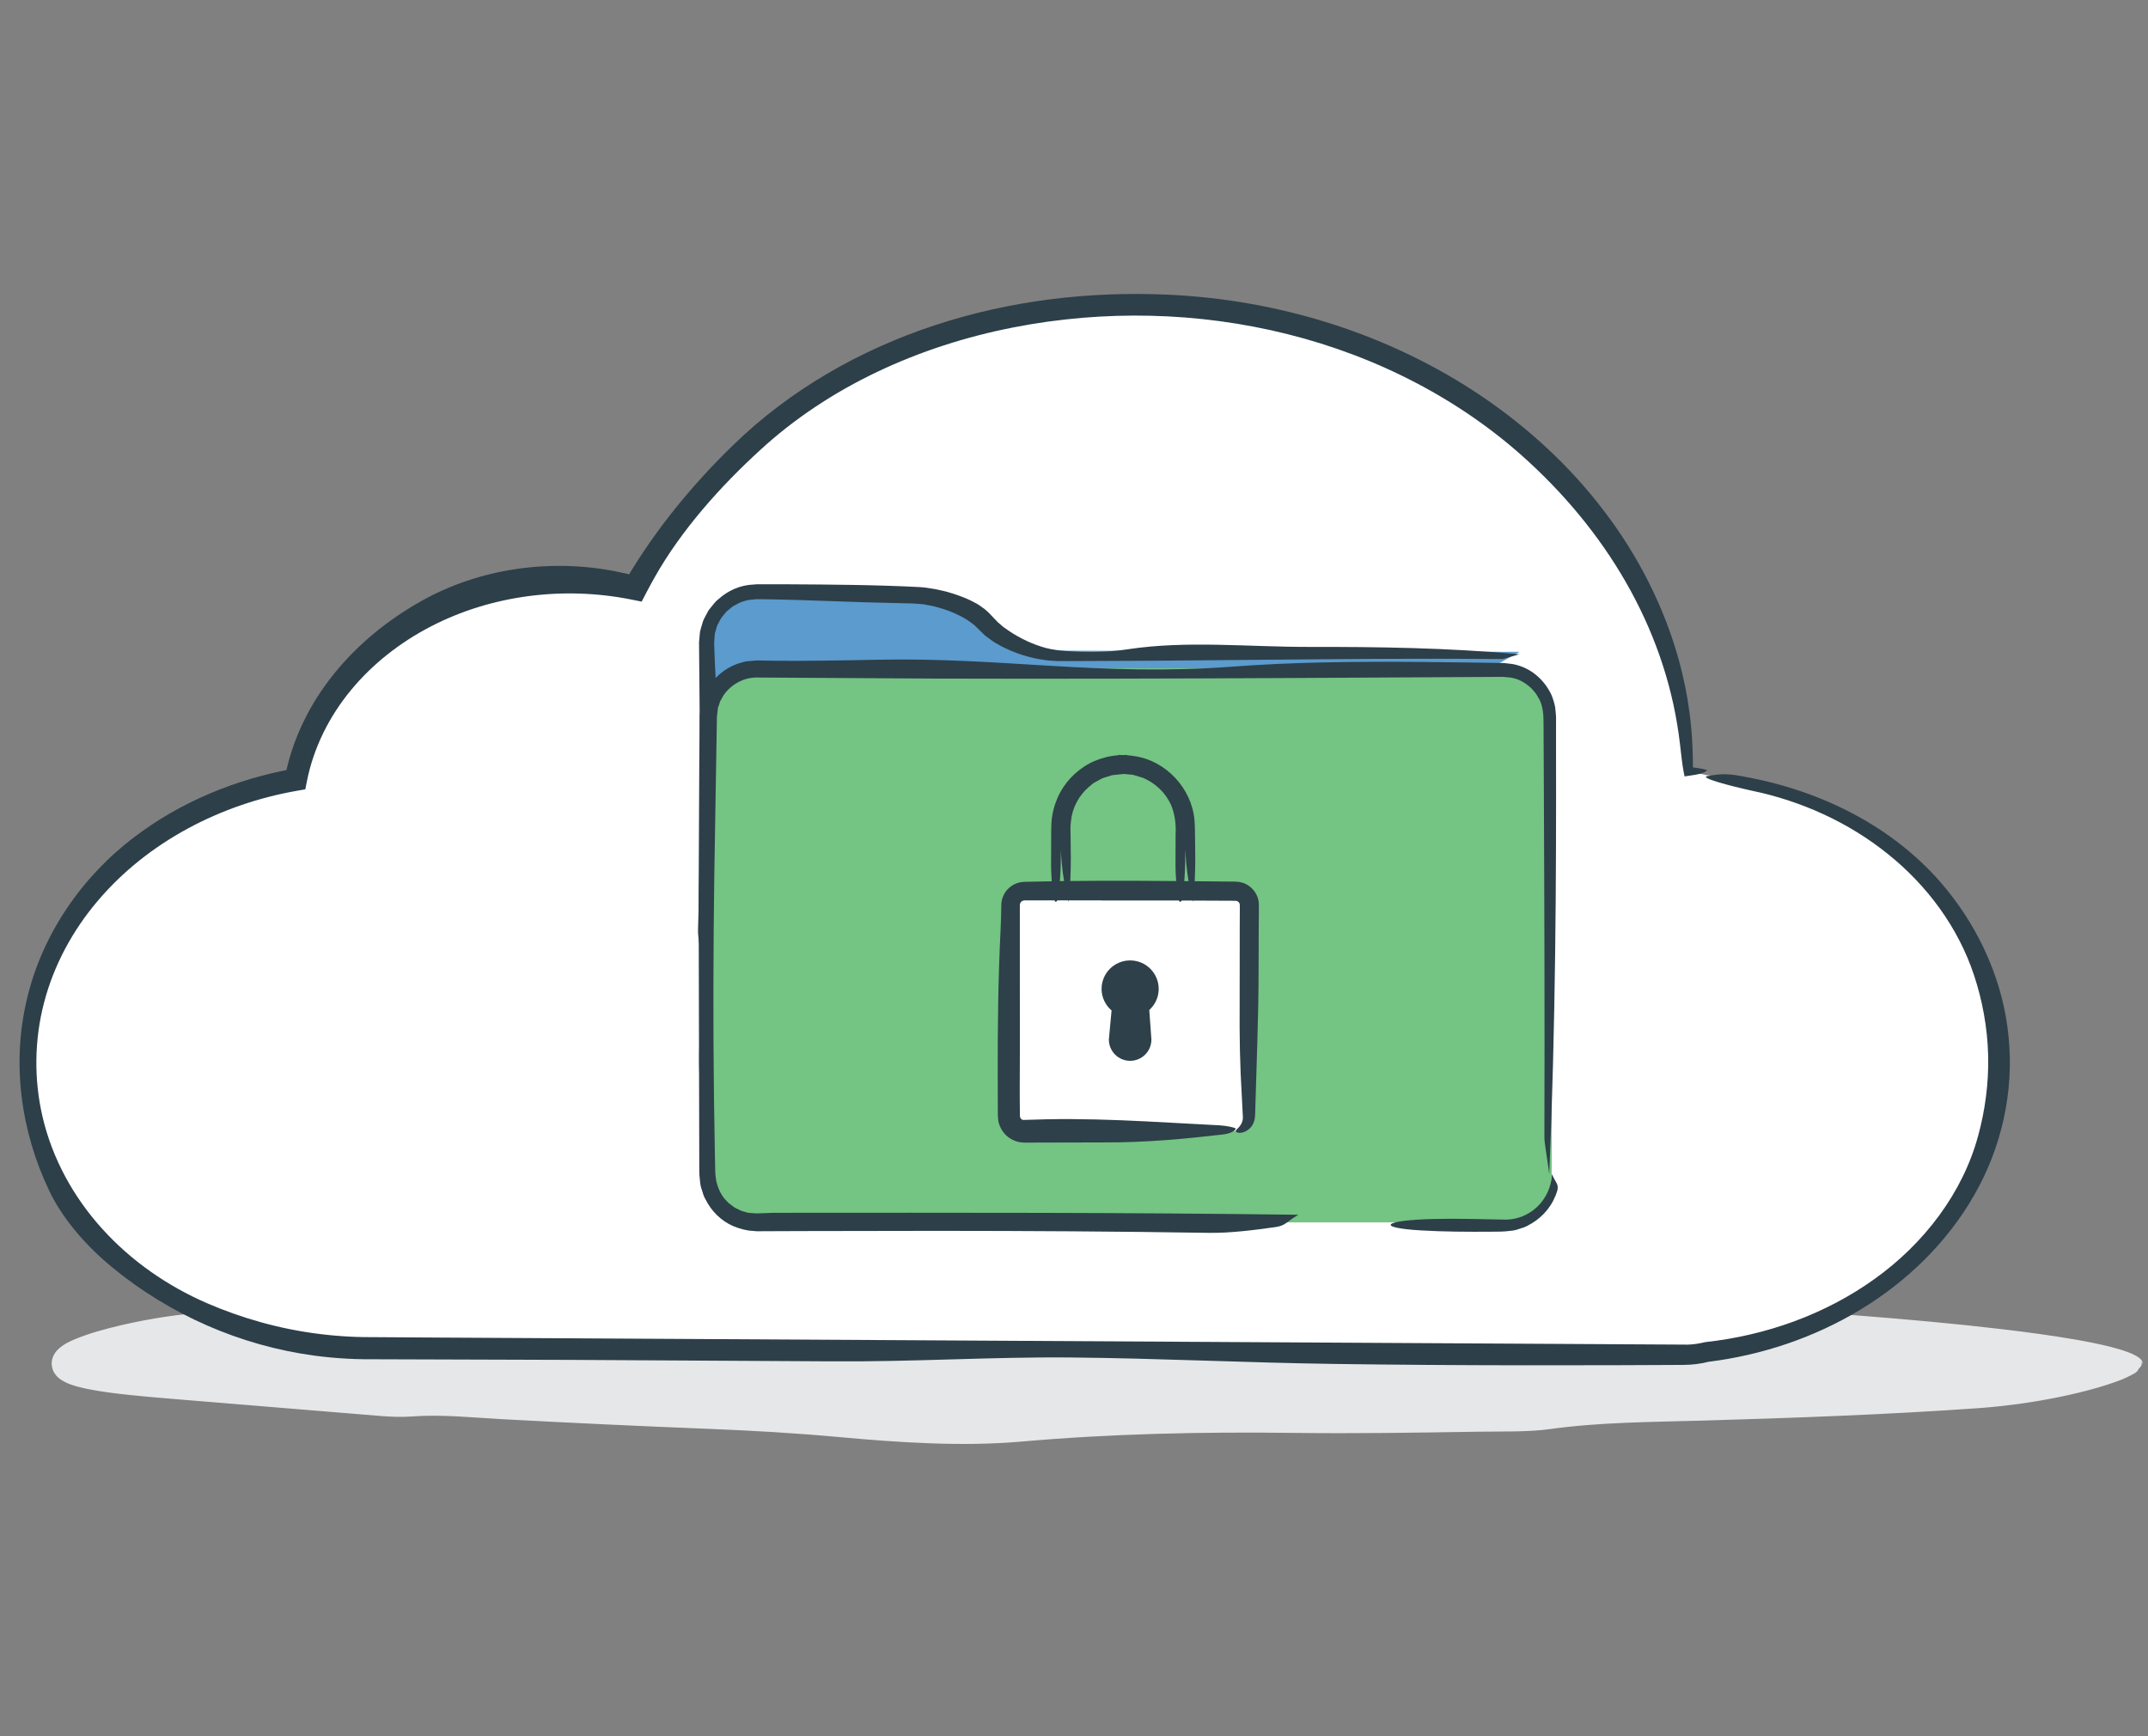<?xml version="1.0" encoding="utf-8"?>
<!-- Generator: Adobe Illustrator 16.0.0, SVG Export Plug-In . SVG Version: 6.00 Build 0)  -->
<!DOCTYPE svg PUBLIC "-//W3C//DTD SVG 1.1//EN" "http://www.w3.org/Graphics/SVG/1.1/DTD/svg11.dtd">
<svg version="1.1" xmlns="http://www.w3.org/2000/svg" xmlns:xlink="http://www.w3.org/1999/xlink" x="0px" y="0px" width="235px"
	 height="190px" viewBox="0 0 235 190" enable-background="new 0 0 235 190" xml:space="preserve">
<rect x="0" y="0" width="235" height="190" fill="#808080" stroke="none"/>
<g id="Layer_1" display="none">
	<g display="inline">
		<g>
			<ellipse fill="#E6E7E8" cx="118.197" cy="150.882" rx="115.788" ry="6.955"/>
			<g>
				<g>
					<path fill="#E6E7E8" d="M233.576,150.8c0.032,0.11,0.077,0.224,0.102,0.246c0.046,0.056,0.031,0.169,0.005,0.272
						c-0.052,0.213-0.191,0.424-0.426,0.571c-1.312,0.782-2.746,1.198-4.167,1.632c-1.43,0.414-2.878,0.753-4.344,1.053
						c-2.931,0.595-5.928,1.007-9.015,1.234c-10.273,0.729-20.539,1.095-30.81,1.398c-5.678,0.162-11.345,0.172-16.979,0.941
						c-2.433,0.333-5.279,0.242-7.932,0.286c-6.852,0.11-13.72,0.222-20.553,0.139c-10.296-0.126-20.344,0.083-30.445,0.953
						c-6.631,0.57-13.729,0.093-20.35-0.503c-4.895-0.441-9.72-0.714-14.647-0.907c-7.6-0.3-15.204-0.654-22.804-1.062
						c-3.396-0.181-6.803-0.556-10.188-0.31c-1.042,0.075-2.251,0.035-3.366-0.051c-9.006-0.74-14.585-1.199-19.876-1.634
						c-2.65-0.221-5.229-0.412-8.146-0.718c-1.461-0.158-2.999-0.332-4.713-0.671c-0.431-0.09-0.872-0.188-1.34-0.326
						c-0.468-0.139-0.952-0.287-1.569-0.662c-0.14-0.076-0.338-0.239-0.515-0.413c-0.077-0.061-0.208-0.244-0.297-0.386
						c-0.047-0.076-0.092-0.155-0.133-0.234c-0.043-0.105-0.08-0.227-0.108-0.346c-0.028-0.121-0.048-0.244-0.058-0.366
						l-0.004-0.045c-0.008,0.044,0.057-0.58,0.03-0.319l0.003-0.021l0.006-0.043c0.016-0.064-0.017-0.049,0.106-0.381
						c0.083-0.23,0.285-0.543,0.379-0.64c0.086-0.096,0.176-0.189,0.271-0.279c0.698-0.601,1.188-0.77,1.726-1.021
						c1.754-0.724,3.396-1.143,5.074-1.546c1.67-0.391,3.341-0.711,5.019-0.963c3.354-0.501,6.731-0.73,10.129-0.543
						c18.208-0.892,36.247-0.399,54.547-0.958c1.894-0.056,3.93,0.01,5.651-0.226c6.343-0.872,12.871-0.761,19.236-0.571
						c7.34,0.217,14.458-0.088,21.457-0.633c4.17-0.322,8.207-0.407,12.4-0.297c9.128,0.237,18.264,0.494,27.383,0.902
						c7.198,0.324,14.068,1.436,21.369,1.725c4.539,0.182,9.049,0.771,13.5,0.343c0.99-0.096,2.258,0.007,3.386,0.096
						c5.29,0.415,10.576,0.884,15.896,1.511c2.66,0.316,5.329,0.669,8.002,1.129c1.335,0.232,2.673,0.488,4.002,0.821
						c0.664,0.168,1.327,0.356,1.978,0.599c0.325,0.119,0.646,0.261,0.956,0.438c0.284,0.188,0.66,0.397,0.711,0.867
						c-0.154-0.275-0.396-0.31-0.588-0.38c-0.216-0.049-0.431-0.098-0.648-0.146c-0.444-0.094-0.906-0.211-1.375-0.347
						c-0.94-0.26-1.913-0.57-2.799-0.672c-2.183-0.241-4.578-0.219-6.592-0.614c-4.525-0.885-8.974-0.683-13.472-1.174
						c-4.51-0.49-9.079-0.755-13.62-1.093c-4.174-0.308-8.24-0.476-12.417-0.268c-3.237,0.162-6.775-0.015-10.169-0.153
						c-8.732-0.358-17.466-0.722-26.204-0.954c-8.704-0.23-17.345-0.293-26.107-0.046c-13.174,0.369-26.4,0.932-39.726,0.862
						c-12.488-0.057-24.918,0.932-37.308,1.909c-1.832,0.147-3.759,0.212-5.556,0.176c-8.217-0.156-16.41,0.232-24.595,1.815
						c-2.137,0.43-4.357,0.789-6.465,1.266c-0.516,0.125-1.042,0.248-1.506,0.396c-0.447,0.13-0.942,0.347-1.015,0.396
						c-0.034,0.015,0.031-0.021,0.046-0.045c0.012-0.015,0.022-0.03,0.03-0.047c0.08-0.088,0.154-0.2,0.207-0.32
						c0.052-0.113,0.086-0.267,0.092-0.357l-0.024,0.104l-0.012,0.053l-0.003,0.013l-0.001,0.004
						c-0.008,0.085,0.072-0.719,0.038-0.384l0.001-0.021v-0.084c-0.004-0.114-0.027-0.23-0.066-0.338
						c-0.09-0.218-0.103-0.264-0.198-0.381c-0.084-0.093-0.057-0.078-0.101-0.113c-0.048-0.029-0.022-0.015-0.011-0.009
						c0.017,0.009,0.007,0.015,0.042,0.032c0.236,0.142,0.705,0.336,1.181,0.479c1.298,0.404,2.76,0.709,4.212,0.983
						c1.458,0.273,2.939,0.513,4.426,0.732c2.975,0.437,5.976,0.803,8.987,1.11c5.259,0.531,10.469,0.817,15.8,0.817
						c5.93-0.002,12.104,0.373,18.147,0.69c20.47,1.071,40.968,1.766,61.482,2.114c5.302,0.086,10.572,0.147,15.879-0.332
						c3.257-0.293,6.796-0.244,10.2-0.267c8.365-0.054,16.727-0.094,25.087-0.265c5.299-0.105,10.627-0.063,15.823-0.884
						c1.391-0.221,3.009-0.259,4.519-0.31c6.829-0.233,13.655-0.527,20.466-0.963c3.404-0.219,6.806-0.474,10.193-0.805
						c3.378-0.345,6.783-0.711,10.033-1.421C231.729,151.351,233.232,150.842,233.576,150.8z"/>
				</g>
			</g>
		</g>
		<g>
			<g id="Shape_3_copy_39_">
				<g>
					<path fill="#FFFFFF" d="M191.483,83.645c-0.658-0.171-1.356-0.269-2.08-0.295v-0.015c0-28.83-27.438-52.202-61.291-52.202
						c-25.146,0-46.756,12.9-56.208,31.353c-2.244-0.436-4.576-0.674-6.977-0.674c-15.511,0-28.377,9.624-30.833,22.238
						c-17.123,3.108-29.973,16.06-29.973,31.573c0,17.664,16.664,32.001,37.334,32.271c0.101,0.003,0.198,0.012,0.304,0.012h147.265
						c0.855,0,1.684-0.109,2.458-0.308c18.476-2.16,32.716-15.648,32.716-31.975C224.199,99.292,209.959,85.801,191.483,83.645z"/>
				</g>
				<g>
					<g>
						<g>
							<path fill="#2D3F49" d="M191.61,83.097c-0.371,0.404-1.201,0.497-2.222,0.645l-0.304,0.044l-0.082-0.444
								c-0.165-0.896-0.28-2.015-0.416-3.196c-1.382-12.011-7.573-22.955-16.907-31.519c-7.493-6.898-16.896-11.707-26.849-14.194
								c-9.963-2.496-20.513-2.73-30.608-0.751c-10.449,2.044-20.549,6.567-28.349,13.77c-4.238,3.875-8.668,8.762-11.692,14.137
								c-0.302,0.533-0.593,1.071-0.877,1.614l-0.553,1.057l-1.147-0.229c-7.522-1.505-15.601-0.509-22.411,3.036
								c-3.397,1.768-6.472,4.167-8.889,7.109c-2.418,2.934-4.158,6.42-4.894,10.13l-0.18,0.906l-0.897,0.157
								c-8.514,1.49-16.673,5.702-22.261,12.309c-2.787,3.283-4.882,7.153-5.968,11.307c-1.093,4.147-1.158,8.565-0.187,12.751
								c1.082,4.676,3.454,8.998,6.674,12.547c3.215,3.563,7.253,6.374,11.69,8.306c3.86,1.673,8.095,2.88,12.474,3.429
								c1.094,0.139,2.196,0.238,3.301,0.298c0.545,0.03,1.123,0.047,1.643,0.059l1.719,0.01c2.291,0.014,4.578,0.028,6.843,0.042
								c46.399,0.258,92.792,0.516,139.191,0.773c0.617-0.021,1.253-0.115,1.86-0.264l0.052-0.012l0.039-0.005
								c6.746-0.739,13.363-3.085,18.878-7.048c5.498-3.928,9.853-9.596,11.579-16.029c0.743-2.706,1.189-5.801,1.104-8.963
								c-0.072-3.096-0.679-6.226-1.575-8.896c-1.756-5.32-5.224-10.013-9.612-13.53c-4.388-3.54-9.688-5.95-15.3-7.104
								c-2.411-0.536-5.784-1.427-4.861-1.589c0.739-0.134,1.834-0.304,3.084-0.106c4.413,0.7,8.809,2.052,12.867,4.161
								c4.055,2.099,7.763,4.979,10.655,8.521c3.842,4.683,6.417,10.486,6.981,16.567c0.606,6.064-0.795,12.297-3.828,17.569
								c-3.015,5.296-7.513,9.644-12.679,12.778c-5.178,3.14-11.041,5.097-17.041,5.832l0.197-0.036
								c-0.947,0.251-1.987,0.372-2.933,0.369l-2.588,0.013l-5.176,0.021l-10.358,0.009c-6.908-0.009-13.822-0.053-20.744-0.148
								c-10.063-0.138-19.605-0.62-29.435-0.707c-8.867-0.082-17.588,0.497-26.903,0.422c-9.549-0.053-19.104-0.104-28.662-0.157
								l-14.338-0.046l-7.169-0.022l-1.792-0.006c-0.626-0.009-1.223-0.027-1.835-0.061c-1.217-0.064-2.431-0.178-3.639-0.339
								c-8.265-1.108-16.132-4.562-22.556-9.853c-1.343-1.11-2.83-2.522-4.081-4.049c-1.261-1.516-2.291-3.129-2.913-4.444
								C3.51,123.341,2.501,115.7,4.24,108.56c1.691-7.146,6.104-13.552,11.938-17.965c5.179-3.95,11.355-6.478,17.721-7.629
								l-0.885,0.874c0.816-4.215,2.773-8.155,5.445-11.463c2.674-3.318,6.033-6.039,9.741-8.118
								c3.147-1.775,6.808-3.017,10.56-3.568c3.755-0.56,7.586-0.443,11.091,0.249c0.744,0.14,1.488,0.315,2.258,0.499
								c-0.363,0.176-0.758,0.369-1.154,0.562c3.211-5.57,7.557-10.844,12.087-15.209c6.267-6.089,14.092-10.561,22.413-13.301
								c8.336-2.754,17.171-3.806,25.875-3.424c12.456,0.537,24.836,4.356,35.186,11.373c5.165,3.502,9.813,7.794,13.594,12.77
								c3.781,4.968,6.679,10.631,8.342,16.657c1.01,3.728,1.607,7.574,1.554,12.479c-0.128-0.133-0.354-0.366-0.578-0.6
								c0.259,0.023,0.599,0.045,0.979,0.104C190.792,82.901,191.229,82.997,191.61,83.097z"/>
						</g>
					</g>
				</g>
			</g>
			<g>
				<g>
					<g>
						<path fill="#2E4049" d="M139.083,87.478c-0.504-1.692-1.059-3.64-2.138-5.474c-1.04-1.803-2.699-3.582-4.838-4.031
							c-0.689-0.155-1.383-0.093-2.13-0.061c-0.735,0.036-1.473,0.071-2.213,0.106c-1.481,0.065-2.973,0.13-4.473,0.196
							c-3,0.121-6.036,0.218-9.093,0.271c-12.346,0.213-24.787,0.372-37.22,0.425l-3.334,0.015c-0.83,0.016-1.638,0.301-2.358,0.809
							c-1.457,1.023-2.44,2.863-2.88,4.792c-0.45,1.938-0.445,4.054,0.032,5.983c0.462,1.919,1.471,3.739,2.931,4.725
							c0.731,0.488,1.504,0.761,2.369,0.75l3.342,0l6.685,0.004l13.365,0.023c10.203,0.023,20.405,0.171,30.573,0.309
							c0.748,0.017,1.479,0.032,2.192,0.048c0.347,0.008,0.729,0.03,1.036,0.029c0.284-0.003,0.567-0.005,0.844-0.064
							c1.119-0.162,2.122-0.807,2.953-1.576c1.638-1.612,2.577-3.753,3.055-5.811c0.271-1.23,0.473-1.689,0.677-1.373
							c0.175,0.31,0.409,1.423,0.075,3.211c-0.446,2.262-1.455,4.624-3.482,6.317c-0.999,0.838-2.312,1.429-3.697,1.541
							l-0.518,0.036l-0.413,0.004l-0.825,0.005l-1.646,0.003L86.557,98.62l-10.349-0.02l-2.597-0.008
							c-1.073-0.002-2.138-0.307-3.053-0.805c-1.848-1.011-3.092-2.679-3.871-4.419c-0.788-1.756-1.141-3.638-1.182-5.5
							c-0.056-1.862,0.234-3.745,0.886-5.537c0.677-1.772,1.755-3.495,3.445-4.687c0.836-0.588,1.829-1.032,2.889-1.18
							c0.264-0.035,0.531-0.045,0.796-0.063c0.267-0.016,0.445-0.004,0.672-0.008l1.294,0c16.471-0.051,32.942-0.102,49.415-0.152
							c1.433,0,2.866,0,4.332,0c0.366,0.001,0.735,0.002,1.106,0.003l0.574,0.006l0.709,0.051c0.944,0.125,1.865,0.457,2.686,0.949
							c1.632,1.011,2.83,2.574,3.603,4.339C138.7,83.361,139.07,85.363,139.083,87.478z"/>
					</g>
				</g>
				<g>
					<path fill="#5C9BCE" d="M127.105,84.105v6.748c0,0.531,0.662,0.963,1.482,0.963c0.821,0,1.486-0.433,1.486-0.963v-6.748
						c0-0.533-0.665-0.963-1.486-0.963C127.768,83.142,127.105,83.572,127.105,84.105z"/>
					<g>
						<path fill="#5A6469" d="M130.325,86.671c-0.001,0.81-0.001,1.611-0.002,2.413l0.013,1.199c0.001,0.205,0.011,0.387,0.004,0.61
							c-0.005,0.296-0.169,0.533-0.341,0.713c-0.37,0.334-0.826,0.47-1.272,0.504c-0.447,0.029-0.91-0.042-1.334-0.286
							c-0.203-0.134-0.417-0.298-0.534-0.574c-0.074-0.117-0.081-0.303-0.097-0.423l-0.005-0.298l-0.019-1.194l-0.03-2.279
							c-0.007-1.729,0.163-2.883,0.436-2.951c0.038-0.009,0.1,0.213,0.113,0.425c0.052,0.771,0.099,1.524,0.203,2.114
							c0.036,0.201,0.052,0.745,0.038,1.062c-0.028,0.618-0.043,1.242-0.052,1.869l-0.008,0.942
							c-0.003,0.384-0.015,0.466,0.149,0.635c0.675,0.606,2.508,0.398,2.188-0.772c0.037-1.488,0.075-2.991,0.113-4.486l0.039-1.105
							c-0.007-0.364,0.096-0.749-0.051-1.011c-0.376-0.549-1.174-0.727-1.837-0.632c-0.391,0.054-0.826,0.242-1.049,0.641
							c-0.09,0.161-0.131,0.366-0.157,0.308c-0.006-0.021-0.011-0.149,0.021-0.296c0.046-0.143,0.127-0.296,0.212-0.378
							c0.453-0.47,1.05-0.593,1.599-0.575c0.546,0.033,1.142,0.19,1.531,0.733c0.086,0.148,0.146,0.311,0.153,0.493
							c0.006,0.143-0.001,0.252-0.001,0.379l-0.009,0.74L130.325,86.671z"/>
					</g>
				</g>
				<g>
					<path fill="#5C9BCE" d="M75.03,89.296h4.04c0.318,0,0.577-0.926,0.577-2.074c0-1.146-0.258-2.076-0.577-2.076h-4.04
						c-0.318,0-0.577,0.929-0.577,2.076C74.453,88.37,74.712,89.296,75.03,89.296z"/>
					<g>
						<path fill="#5A6469" d="M75.03,89.132c-0.007-0.057,0.02-0.093,0.057-0.115c0.015-0.04,0.12-0.156,0.074-0.109
							c-0.017,0.015-0.037,0.027-0.059,0.036c-0.091,0.009-0.203-0.038-0.286-0.109c-0.174-0.144-0.296-0.358-0.384-0.576
							c-0.238-0.576-0.395-1.222-0.376-1.892c0.015-0.171,0.015-0.339,0.047-0.517c0.031-0.193,0.042-0.311,0.148-0.6
							c0.123-0.232,0.253-0.51,0.528-0.574c0.217-0.129,0.602-0.093,0.696-0.114c0.632-0.037,1.265-0.063,1.898-0.077l1.36-0.022
							c0.352-0.015,0.875,0.08,1.103,0.45c0.12,0.165,0.239,0.412,0.272,0.553c0.054,0.146,0.069,0.266,0.104,0.4
							c0.175,1.034,0.183,1.97-0.089,3.025c-0.039,0.128-0.138,0.41-0.285,0.6c-0.118,0.23-0.353,0.321-0.565,0.42
							c-0.591,0.068-0.729,0.004-1.012,0.005l-1.555-0.1c-0.61-0.042-1.1-0.274-1.528-0.562c-0.253-0.17-0.174-0.466,0.166-0.52
							c0.436-0.068,0.891-0.121,1.337-0.118l2.096,0.015c0.007,0.001,0.018,0.006,0.023-0.001c0.015-0.027-0.011,0.047,0.048-0.122
							c0.076-0.271,0.116-0.588,0.144-0.903c0.014-0.319,0.023-0.644-0.006-0.959c-0.017-0.297-0.085-0.67-0.146-0.833
							c-0.006-0.022-0.011-0.038-0.029-0.046c-0.017-0.004,0.01-0.003-0.231-0.004l-1.054-0.003l-1.257,0.008l-0.629,0.01
							l-0.314,0.006c-0.012,0.002-0.017,0.003-0.024,0.006c-0.015,0.019-0.007,0.006-0.018,0.06
							c-0.043,0.14-0.078,0.322-0.098,0.502c-0.043,0.363-0.058,0.75-0.034,1.128c0.012,0.264,0.037,0.524,0.076,0.792
							c0.025,0.129,0.051,0.265,0.088,0.374c0.017,0.07,0.035,0.073,0.045,0.12c-0.002,0.001,0-0.012-0.01-0.009
							c-0.029,0.016-0.057,0.034-0.084,0.054c-0.054,0.041-0.103,0.092-0.145,0.151C75.045,89.076,75.03,89.039,75.03,89.132z"/>
					</g>
				</g>
				<g>
					<g>
						<path fill="#2E4049" d="M84.728,89.902c-0.674,0.005-1.547-0.33-2.027-0.999c-0.202-0.262-0.315-0.588-0.45-0.848
							c-0.299-0.557-0.279-1.261,0.001-1.824c0.278-0.569,0.775-0.986,1.333-1.219c0.708-0.297,1.502-0.108,1.985,0.321
							c0.495,0.428,0.702,1.037,0.668,1.562c-0.014,0.104-0.1,0.19-0.157,0.266c-0.08,0.105-0.291,0.061-0.32-0.036
							c-0.034-0.219-0.187-0.38-0.254-0.567c-0.177-0.34-0.563-0.57-0.957-0.561c-0.397,0.007-0.747,0.259-0.911,0.575
							c-0.315,0.58,0.011,1.254,0.487,1.419c0.178,0.064,0.361,0.117,0.568,0.18c0.431,0.172,1.205,0.009,1.602-0.706
							c0.066-0.119,0.3-0.271,0.407-0.239c0.107,0.032,0.235,0.341,0.202,0.567C86.781,88.727,86.022,89.717,84.728,89.902z"/>
					</g>
				</g>
				<g>
					<g>
						<path fill="#2E4049" d="M116.99,82.78c-3.12,0.042-6.194,0.224-9.303,0.533c-4.382,0.413-8.804,0.746-13.246,0.921
							c-3.17,0.131-6.352,0.181-9.539,0.139c-1.594-0.045-3.191-0.112-4.795-0.237c-0.806-0.055-1.619-0.131-2.423-0.427
							c-0.422-0.159-0.816-0.263-1.233-0.465c-0.214-0.085-0.432-0.162-0.637-0.253l-0.565-0.341
							c-1.276-0.866-2.168-1.919-3.321-2.5c-0.416-0.232-0.984-0.441-0.953-0.512c0.037-0.066,0.626-0.021,1.013,0.03
							c0.046,0.009,0.183,0.063,0.283,0.106c1.304,0.557,2.35,1.446,3.479,1.961c1.071,0.633,2.387,0.111,3.783,0.196
							c2.183,0.058,4.395-0.001,6.604-0.035c2.21-0.026,4.426-0.058,6.651-0.033c0.752,0.006,1.661-0.006,2.207,0.121
							c2.244,0.518,4.875,0.559,7.514,0.571c1.213,0.011,2.457-0.028,3.669-0.107c5.134-0.359,10.227-0.312,15.314-0.66
							c0.733-0.041,1.451-0.002,2.169-0.013c0.154,0,0.316,0.078,0.309,0.14c-0.009,0.063-0.19,0.186-0.354,0.222
							c-0.756,0.18-1.522,0.334-2.277,0.396C119.883,82.674,118.437,82.718,116.99,82.78z"/>
					</g>
				</g>
				<g>
					<g>
						<path fill="#2E4049" d="M99.251,90.827l10.721-0.014l2.715,0.062c0.908,0.051,1.825,0.147,2.737,0.262
							c1.844,0.27,3.64,0.967,5.25,1.785c1.335,0.663,2.604,1.386,3.894,2.003c1.266,0.631,1.659,1.193,0.55,0.809
							c-1.34-0.445-2.726-0.962-4.202-1.652c-0.574-0.261-1.149-0.547-1.743-0.775l-0.889-0.362l-0.918-0.276
							c-1.229-0.361-2.521-0.519-3.822-0.606c-2.106-0.13-4.247-0.078-6.398-0.051l-6.443,0.078
							c-4.297,0.033-8.598,0.066-12.901,0.1c-1.172-0.004-2.349-0.008-3.528-0.013l-3.481-0.076c-0.01-0.002,0-0.002-0.002-0.003
							l-0.212,0.082l-0.426,0.164c-0.284,0.111-0.567,0.218-0.853,0.305l-1.698,0.548c-1.125,0.36-2.231,0.721-3.303,1.153
							c-0.467,0.229-0.932,0.405-1.317,0.621c-0.377,0.226-0.746,0.391-1.029,0.566c-0.547,0.377-0.905,0.613-0.974,0.585
							c-0.069-0.028,0.188-0.309,0.729-0.866c0.275-0.272,0.677-0.53,1.145-0.854c0.49-0.269,1.06-0.603,1.723-0.894
							c1.875-0.88,3.893-1.559,5.646-2.533c0.144-0.064,0.363-0.19,0.55-0.153l0.308-0.003l0.586-0.006l1.173-0.012l2.345-0.014
							l4.691-0.006l9.382-0.01L99.251,90.827z"/>
					</g>
				</g>
				<g>
					<g>
						<path fill="#2E4049" d="M71.386,91.127c0.094-0.589-0.063-1.107-0.268-1.636c-0.323-0.747-0.526-1.516-0.635-2.273
							c-0.152-1.094-0.152-2.138-0.025-3.196c0.041-0.237,0.135-0.485,0.234-0.729c0.039-0.092,0.2-0.23,0.305-0.248
							c0.147-0.024,0.305,0.046,0.465,0.081c0.021,0.004,0.037,0.026,0.044,0.044c0.179,0.452,0.67,0.834,0.776,1.333
							c0.202,0.777,0.417,1.543,0.401,2.31c-0.004,0.129,0.009,0.285-0.109,0.385c-0.488,0.414-0.549,0.862-0.605,1.318
							c-0.028,0.21-0.017,0.421,0.045,0.622c0.127,0.424,0.15,0.854,0.18,1.283c0.009,0.215,0.006,0.435,0.004,0.656
							c0.018,0.219,0.035,0.439,0.052,0.655c0.014,0.126-0.107,0.293-0.181,0.45c-0.016,0.034-0.117,0.097-0.181,0.116
							c-0.066,0.02-0.177,0.021-0.199-0.003c-0.107-0.107-0.193-0.229-0.225-0.366C71.414,91.665,71.389,91.391,71.386,91.127z"/>
					</g>
				</g>
				<g>
					<g>
						<path fill="#2E4049" d="M130.528,76.421c-0.756-0.982-1.517-1.873-2.398-2.717c-0.907-0.886-1.785-1.846-2.6-2.76l0.052,0.063
							l-0.936-0.998c-0.802-0.953-1.514-1.871-2.229-2.631c-0.743-0.695-1.522-1.259-2.508-1.636
							c-0.417-0.219-0.911-0.33-1.357-0.577c-0.17-0.084-0.381-0.361-0.366-0.513c0.02-0.213,0.252-0.391,0.413-0.579
							c0.021-0.024,0.078-0.033,0.12-0.032c1.074-0.018,2.215-0.251,3.392,0.282c1.84,0.814,3.177,2.364,4.073,3.743
							c0.155,0.235,0.358,0.522,0.375,0.748c0.027,0.378,0.13,0.74,0.276,1.088l0.029,0.036c0.216,0.569,0.528,1.099,0.839,1.627
							c0.235,0.401,0.513,0.783,0.815,1.133c0.647,0.735,1.231,1.501,1.821,2.265c0.29,0.386,0.61,0.74,0.912,1.12
							c0.323,0.352,0.662,0.698,1.026,1.015c0.225,0.154,0.387,0.416,0.59,0.649c0.043,0.05,0.054,0.174,0.023,0.225
							c-0.03,0.054-0.141,0.101-0.207,0.078c-0.302-0.105-0.63-0.216-0.911-0.393C131.336,77.262,130.873,76.869,130.528,76.421z"/>
					</g>
				</g>
				<g>
					<g>
						<path fill="#2E4049" d="M109.518,64.148c-2.831-0.237-5.649-0.104-8.488,0.058c-4.01,0.249-8.04,0.581-12.113,0.602
							c-0.726-0.002-1.453,0.055-2.179-0.025c-0.726-0.052-1.453-0.01-2.18-0.024c-0.262-0.002-0.18,0.003-0.186,0.007
							c0.007,0.002-0.003,0.013-0.003,0.018l-0.263,0.292c-0.111,0.106-0.197,0.259-0.296,0.388
							c-0.395,0.52-0.749,1.115-1.107,1.714c-0.71,1.21-1.365,2.532-2.271,3.792c-0.445,0.625-1.014,1.234-1.401,1.721l-1.373,1.691
							c-0.864,1.007-1.85,1.997-3.042,2.621c-0.463,0.229-1.101,0.305-1.107,0.208c-0.022-0.141,0.385-0.53,0.578-0.803
							c0.028-0.027,0.115-0.123,0.188-0.179c1.909-1.509,2.655-3.751,4.264-5.82c1.087-1.533,1.815-3.444,2.911-5.271
							c0.263-0.46,0.596-0.915,0.917-1.365l0.284-0.326l0.417-0.456l0.255-0.274l0.128-0.135l0.192-0.002l0.769-0.005
							c1.012-0.007,2.025,0.034,3.041-0.049c0.685,0.019,1.514,0.023,2.01,0.154c2.036,0.556,4.443,0.612,6.854,0.677
							c1.108,0.029,2.246,0.027,3.355-0.019c2.353-0.086,4.693-0.076,7.028-0.033s4.664,0.236,6.991,0.344
							c0.67,0.035,1.314,0.183,1.947,0.294c0.137,0.024,0.262,0.124,0.241,0.18c-0.021,0.058-0.205,0.143-0.353,0.15
							c-0.683,0.034-1.381,0.079-2.067,0.059C112.145,64.292,110.831,64.212,109.518,64.148z"/>
					</g>
				</g>
			</g>
			<g>
				<g>
					<g>
						<path fill="#2E4049" d="M181.51,129.904c-0.504-1.692-1.059-3.64-2.138-5.475c-1.04-1.803-2.699-3.582-4.838-4.03
							c-0.689-0.155-1.383-0.093-2.131-0.061c-0.734,0.035-1.472,0.07-2.212,0.105c-1.481,0.065-2.973,0.131-4.473,0.196
							c-3.001,0.121-6.036,0.219-9.093,0.271c-12.346,0.213-24.787,0.372-37.22,0.425l-3.335,0.015
							c-0.83,0.017-1.638,0.301-2.358,0.81c-1.456,1.022-2.44,2.863-2.879,4.792c-0.45,1.938-0.444,4.054,0.032,5.983
							c0.462,1.92,1.471,3.739,2.931,4.726c0.731,0.487,1.504,0.761,2.369,0.749l3.342,0.001l6.685,0.004l13.365,0.023
							c10.202,0.023,20.405,0.171,30.572,0.309c0.749,0.017,1.479,0.032,2.192,0.048c0.348,0.008,0.729,0.03,1.036,0.029
							c0.284-0.003,0.567-0.005,0.844-0.064c1.12-0.162,2.122-0.808,2.953-1.576c1.639-1.613,2.577-3.753,3.055-5.812
							c0.271-1.229,0.473-1.689,0.677-1.373c0.175,0.311,0.409,1.424,0.075,3.212c-0.446,2.262-1.455,4.624-3.481,6.316
							c-0.999,0.839-2.313,1.43-3.697,1.542l-0.518,0.036l-0.413,0.004l-0.825,0.005l-1.646,0.003l-41.396-0.071l-10.35-0.02
							l-2.597-0.008c-1.073-0.002-2.138-0.307-3.053-0.805c-1.849-1.01-3.093-2.68-3.871-4.419
							c-0.788-1.757-1.141-3.639-1.182-5.501c-0.056-1.861,0.234-3.745,0.886-5.536c0.677-1.772,1.754-3.496,3.445-4.688
							c0.836-0.588,1.828-1.032,2.889-1.18c0.263-0.035,0.531-0.045,0.796-0.063c0.267-0.016,0.445-0.004,0.672-0.008l1.294,0.001
							c16.471-0.051,32.942-0.102,49.416-0.152c1.433,0,2.866,0,4.332,0c0.366,0.001,0.735,0.001,1.106,0.002l0.573,0.007l0.71,0.05
							c0.944,0.126,1.865,0.458,2.686,0.949c1.632,1.012,2.829,2.575,3.602,4.34C181.127,125.788,181.497,127.789,181.51,129.904z"
							/>
					</g>
				</g>
				<g>
					<path fill="#5C9BCE" d="M169.531,126.531v6.748c0,0.531,0.663,0.964,1.483,0.964s1.485-0.433,1.485-0.964v-6.748
						c0-0.532-0.665-0.963-1.485-0.963S169.531,125.999,169.531,126.531z"/>
					<g>
						<path fill="#5A6469" d="M172.751,129.098c-0.001,0.811-0.001,1.611-0.002,2.413l0.013,1.199
							c0.001,0.205,0.011,0.388,0.004,0.61c-0.006,0.296-0.169,0.533-0.341,0.713c-0.37,0.334-0.826,0.47-1.272,0.505
							c-0.448,0.028-0.911-0.043-1.334-0.287c-0.203-0.134-0.417-0.298-0.534-0.574c-0.074-0.117-0.081-0.303-0.097-0.423
							l-0.005-0.298l-0.019-1.194l-0.03-2.279c-0.007-1.729,0.163-2.884,0.436-2.951c0.038-0.009,0.1,0.213,0.113,0.426
							c0.052,0.771,0.099,1.524,0.203,2.114c0.036,0.2,0.052,0.744,0.038,1.062c-0.028,0.618-0.043,1.242-0.052,1.869l-0.008,0.942
							c-0.003,0.384-0.015,0.466,0.149,0.635c0.675,0.605,2.508,0.398,2.188-0.771c0.037-1.488,0.075-2.992,0.113-4.486l0.039-1.105
							c-0.007-0.364,0.096-0.749-0.051-1.011c-0.375-0.55-1.173-0.727-1.836-0.633c-0.392,0.055-0.826,0.242-1.05,0.641
							c-0.09,0.161-0.131,0.366-0.157,0.308c-0.006-0.021-0.011-0.149,0.021-0.296c0.046-0.143,0.128-0.297,0.212-0.378
							c0.454-0.47,1.05-0.593,1.599-0.575c0.547,0.033,1.143,0.191,1.532,0.734c0.085,0.147,0.145,0.311,0.152,0.493
							c0.006,0.143-0.001,0.252-0.001,0.38l-0.009,0.739L172.751,129.098z"/>
					</g>
				</g>
				<g>
					<path fill="#5C9BCE" d="M117.456,131.723h4.04c0.318,0,0.576-0.927,0.576-2.074c0-1.146-0.258-2.076-0.576-2.076h-4.04
						c-0.318,0-0.577,0.93-0.577,2.076C116.879,130.796,117.138,131.723,117.456,131.723z"/>
					<g>
						<path fill="#5A6469" d="M117.456,131.56c-0.007-0.058,0.02-0.094,0.057-0.116c0.119-0.172,0.063-0.085,0.016-0.072
							c-0.092,0.009-0.203-0.038-0.286-0.109c-0.174-0.144-0.296-0.358-0.384-0.575c-0.238-0.576-0.395-1.223-0.376-1.893
							c0.015-0.171,0.015-0.339,0.047-0.517c0.031-0.193,0.042-0.311,0.148-0.6c0.122-0.232,0.253-0.51,0.528-0.574
							c0.217-0.13,0.602-0.094,0.697-0.114c0.632-0.037,1.265-0.064,1.898-0.077l1.36-0.022c0.353-0.015,0.875,0.079,1.103,0.449
							c0.121,0.166,0.239,0.412,0.272,0.554c0.054,0.146,0.069,0.266,0.104,0.4c0.175,1.034,0.183,1.97-0.089,3.025
							c-0.038,0.128-0.138,0.41-0.284,0.6c-0.118,0.231-0.353,0.322-0.565,0.421c-0.59,0.068-0.729,0.005-1.012,0.005l-1.555-0.1
							c-0.61-0.042-1.101-0.274-1.529-0.562c-0.253-0.171-0.174-0.467,0.166-0.521c0.436-0.067,0.891-0.12,1.337-0.118l2.096,0.016
							c0.007,0.001,0.018,0.006,0.023-0.002c0.015-0.026-0.012,0.047,0.048-0.121c0.076-0.271,0.116-0.589,0.144-0.903
							c0.015-0.319,0.023-0.645-0.007-0.96c-0.017-0.297-0.085-0.67-0.146-0.833c-0.006-0.022-0.012-0.039-0.029-0.047
							c-0.018-0.004,0.01-0.003-0.231-0.004l-1.054-0.004l-1.258,0.008l-0.629,0.01l-0.315,0.006l-0.023,0.007
							c-0.015,0.02-0.007,0.006-0.018,0.061c-0.043,0.141-0.078,0.322-0.098,0.502c-0.043,0.363-0.058,0.751-0.034,1.129
							c0.012,0.265,0.037,0.524,0.076,0.793c0.025,0.129,0.051,0.265,0.088,0.374c0.017,0.069,0.035,0.072,0.045,0.12
							c-0.002,0.001,0-0.012-0.009-0.01c-0.029,0.016-0.057,0.033-0.084,0.054c-0.054,0.041-0.103,0.092-0.145,0.151
							c-0.05,0.086-0.055,0.06-0.073,0.088C117.46,131.497,117.452,131.525,117.456,131.56z"/>
					</g>
				</g>
				<g>
					<g>
						<path fill="#2E4049" d="M127.155,132.329c-0.674,0.005-1.547-0.329-2.027-0.998c-0.202-0.262-0.314-0.589-0.45-0.848
							c-0.299-0.557-0.28-1.262,0.001-1.825c0.277-0.569,0.775-0.985,1.332-1.219c0.708-0.298,1.503-0.108,1.986,0.32
							c0.494,0.428,0.702,1.037,0.669,1.562c-0.014,0.104-0.1,0.19-0.157,0.266c-0.079,0.105-0.29,0.062-0.319-0.035
							c-0.034-0.22-0.187-0.381-0.255-0.566c-0.177-0.341-0.563-0.57-0.956-0.562c-0.397,0.007-0.747,0.26-0.911,0.575
							c-0.315,0.58,0.012,1.255,0.487,1.419c0.179,0.064,0.361,0.117,0.568,0.181c0.431,0.172,1.205,0.008,1.601-0.707
							c0.066-0.119,0.3-0.271,0.408-0.238c0.106,0.031,0.234,0.341,0.201,0.566C129.208,131.153,128.45,132.144,127.155,132.329z"/>
					</g>
				</g>
				<g>
					<g>
						<path fill="#2E4049" d="M159.417,125.206c-3.121,0.042-6.195,0.224-9.304,0.533c-4.383,0.413-8.804,0.746-13.246,0.921
							c-3.17,0.131-6.352,0.181-9.538,0.139c-1.595-0.046-3.191-0.112-4.796-0.237c-0.806-0.055-1.619-0.131-2.423-0.427
							c-0.422-0.159-0.815-0.263-1.233-0.465c-0.214-0.085-0.431-0.162-0.637-0.254l-0.565-0.341
							c-1.276-0.865-2.169-1.919-3.322-2.499c-0.416-0.232-0.984-0.44-0.953-0.512c0.037-0.066,0.626-0.021,1.013,0.029
							c0.046,0.009,0.183,0.063,0.283,0.106c1.305,0.557,2.35,1.446,3.479,1.96c1.071,0.634,2.387,0.111,3.783,0.197
							c2.183,0.057,4.394-0.002,6.604-0.035c2.21-0.026,4.425-0.059,6.65-0.033c0.752,0.007,1.661-0.006,2.207,0.121
							c2.244,0.518,4.875,0.56,7.514,0.571c1.213,0.011,2.457-0.028,3.669-0.107c5.134-0.359,10.227-0.312,15.314-0.66
							c0.733-0.041,1.451-0.002,2.169-0.013c0.154-0.001,0.316,0.078,0.309,0.14c-0.009,0.063-0.19,0.186-0.354,0.222
							c-0.756,0.181-1.522,0.335-2.277,0.396C162.31,125.1,160.863,125.145,159.417,125.206z"/>
					</g>
				</g>
				<g>
					<g>
						<path fill="#2E4049" d="M141.678,133.253l10.722-0.014l2.715,0.062c0.908,0.052,1.825,0.148,2.737,0.263
							c1.845,0.27,3.64,0.968,5.25,1.785c1.334,0.663,2.604,1.386,3.894,2.003c1.266,0.632,1.659,1.193,0.55,0.81
							c-1.34-0.445-2.726-0.962-4.202-1.651c-0.574-0.261-1.149-0.547-1.743-0.775l-0.889-0.362l-0.918-0.276
							c-1.229-0.361-2.521-0.52-3.822-0.606c-2.106-0.131-4.247-0.078-6.398-0.052l-6.443,0.078
							c-4.298,0.033-8.598,0.066-12.902,0.1c-1.172-0.004-2.349-0.008-3.527-0.012l-3.481-0.076c-0.01-0.002,0-0.002-0.002-0.003
							l-0.212,0.082l-0.427,0.163c-0.283,0.111-0.566,0.219-0.853,0.306l-1.697,0.548c-1.126,0.361-2.231,0.722-3.304,1.153
							c-0.467,0.229-0.932,0.404-1.317,0.621c-0.377,0.227-0.746,0.392-1.029,0.566c-0.547,0.377-0.904,0.613-0.974,0.585
							c-0.069-0.028,0.188-0.309,0.729-0.866c0.275-0.271,0.677-0.529,1.145-0.854c0.49-0.269,1.06-0.603,1.723-0.895
							c1.875-0.88,3.892-1.559,5.646-2.533c0.145-0.063,0.362-0.189,0.55-0.152l0.308-0.003l0.587-0.006l1.172-0.012l2.346-0.014
							l4.69-0.006l9.383-0.01L141.678,133.253z"/>
					</g>
				</g>
				<g>
					<g>
						<path fill="#2E4049" d="M113.812,133.554c0.094-0.589-0.063-1.107-0.268-1.637c-0.322-0.746-0.525-1.516-0.635-2.272
							c-0.151-1.094-0.151-2.138-0.024-3.195c0.041-0.237,0.135-0.485,0.234-0.729c0.039-0.092,0.2-0.23,0.305-0.248
							c0.147-0.024,0.305,0.046,0.465,0.081c0.021,0.004,0.037,0.026,0.044,0.044c0.179,0.452,0.67,0.834,0.776,1.333
							c0.202,0.777,0.417,1.544,0.4,2.31c-0.004,0.13,0.009,0.285-0.109,0.385c-0.489,0.414-0.549,0.862-0.605,1.318
							c-0.028,0.21-0.017,0.422,0.045,0.622c0.127,0.424,0.15,0.854,0.18,1.282c0.01,0.216,0.006,0.436,0.004,0.656
							c0.018,0.219,0.035,0.439,0.052,0.655c0.014,0.126-0.107,0.294-0.181,0.45c-0.016,0.033-0.117,0.096-0.181,0.115
							c-0.066,0.02-0.177,0.021-0.199-0.003c-0.107-0.107-0.193-0.229-0.225-0.366C113.84,134.091,113.815,133.817,113.812,133.554z
							"/>
					</g>
				</g>
				<g>
					<g>
						<path fill="#2E4049" d="M172.955,118.847c-0.756-0.981-1.517-1.873-2.398-2.716c-0.908-0.887-1.786-1.847-2.6-2.761
							l0.051,0.063l-0.935-0.997c-0.803-0.953-1.514-1.871-2.229-2.631c-0.744-0.695-1.522-1.259-2.509-1.636
							c-0.417-0.22-0.91-0.331-1.356-0.578c-0.17-0.084-0.381-0.36-0.367-0.513c0.021-0.213,0.253-0.391,0.414-0.579
							c0.021-0.023,0.078-0.032,0.12-0.031c1.074-0.019,2.215-0.251,3.392,0.282c1.84,0.814,3.177,2.363,4.073,3.742
							c0.155,0.235,0.357,0.522,0.375,0.748c0.027,0.378,0.129,0.739,0.276,1.087l0.029,0.036c0.215,0.57,0.528,1.1,0.839,1.628
							c0.234,0.401,0.513,0.783,0.815,1.133c0.647,0.735,1.231,1.502,1.821,2.265c0.29,0.387,0.61,0.74,0.912,1.12
							c0.323,0.352,0.662,0.699,1.026,1.016c0.225,0.154,0.387,0.415,0.59,0.649c0.043,0.05,0.054,0.173,0.023,0.225
							c-0.03,0.054-0.141,0.101-0.207,0.077c-0.302-0.105-0.63-0.216-0.911-0.393C173.763,119.688,173.3,119.295,172.955,118.847z"
							/>
					</g>
				</g>
				<g>
					<g>
						<path fill="#2E4049" d="M151.944,106.574c-2.831-0.236-5.649-0.104-8.488,0.059c-4.01,0.248-8.04,0.58-12.113,0.602
							c-0.726-0.002-1.453,0.055-2.179-0.024c-0.726-0.052-1.453-0.011-2.18-0.024c-0.262-0.002-0.179,0.003-0.186,0.007
							c0.007,0.002-0.003,0.013-0.003,0.018l-0.264,0.292c-0.11,0.106-0.196,0.259-0.295,0.389c-0.396,0.52-0.75,1.114-1.107,1.714
							c-0.71,1.211-1.365,2.532-2.271,3.793c-0.445,0.625-1.015,1.234-1.401,1.721l-1.373,1.691
							c-0.864,1.008-1.85,1.997-3.042,2.621c-0.464,0.229-1.101,0.305-1.107,0.208c-0.022-0.142,0.385-0.53,0.578-0.803
							c0.028-0.027,0.116-0.123,0.188-0.18c1.909-1.509,2.655-3.751,4.264-5.819c1.088-1.533,1.815-3.444,2.911-5.271
							c0.263-0.461,0.596-0.915,0.916-1.366l0.284-0.326l0.417-0.456l0.255-0.273l0.128-0.136l0.192-0.001l0.77-0.006
							c1.012-0.007,2.025,0.034,3.041-0.049c0.686,0.019,1.515,0.023,2.01,0.154c2.036,0.556,4.444,0.612,6.854,0.677
							c1.108,0.029,2.245,0.027,3.355-0.02c2.353-0.085,4.693-0.075,7.027-0.032c2.335,0.043,4.664,0.236,6.992,0.343
							c0.67,0.035,1.313,0.184,1.947,0.295c0.136,0.024,0.261,0.124,0.24,0.18c-0.021,0.058-0.205,0.143-0.353,0.15
							c-0.683,0.034-1.381,0.079-2.066,0.059C154.571,106.719,153.258,106.639,151.944,106.574z"/>
					</g>
				</g>
			</g>
			<g>
				<g>
					<path fill="#75C484" d="M97.336,57.806c0.021-3.999,0.042-7.998,0.063-11.994c0.011-1.207,0.022-2.414,0.034-3.618
						c1.652,0.017,3.301,0.033,4.949,0.049c-0.038,2.504-0.077,5.005-0.115,7.507l-0.036,1.581l-0.037,1.012l0.986-0.914l2-1.92
						c1.381-1.315,2.852-2.533,4.398-3.643c3.092-2.22,6.485-4.005,10.052-5.299c4.33-1.568,8.901-2.349,13.449-2.346
						c9.701-0.012,19.337,3.277,26.878,9.404c0.871,0.699,1.688,1.494,2.455,2.301c0.132,0.138,0.184,0.353,0.177,0.449
						c-0.003,0.04-0.244-0.097-0.384-0.214c-0.406-0.346-0.841-0.688-1.248-1.057c-3.291-2.91-7.049-5.294-11.098-6.965
						c-2.591-1.07-5.295-1.816-8.041-2.316c-4.178-0.756-8.466-0.85-12.662-0.293c-3.645,0.478-7.238,1.424-10.614,2.882
						c-2.968,1.278-5.774,2.925-8.333,4.892c-1.282,0.98-2.501,2.042-3.65,3.174l-4.8,4.826l-1.356,1.363l-0.057-12.389
						l-0.005,0.002l-0.001,0l-0.264,0l-0.553,0.001l0,0.001l-0.019,8.77L99.488,56.2l-0.01,1.572l-0.002,0.355l-0.002,0.017
						l-0.005,0.038l9.015,0.061c1.592-0.021,3.193-0.042,4.788-0.063l0.14,0l0.001-0.926l-12.254-0.008l5.279-5.275
						c4.976-5.143,11.465-8.912,18.462-10.608c4.244-1.038,8.663-1.332,13.008-0.897c6.222,0.616,12.291,2.766,17.49,6.241
						c1.964,1.308,3.781,2.822,5.46,4.469c5.475,5.348,9.249,12.368,10.73,19.83c0.689,3.439,0.899,6.967,0.625,10.452
						c-0.137,1.743-0.393,3.474-0.764,5.18c-0.092,0.427-0.191,0.852-0.299,1.274c-0.091,0.402-0.274,0.935-0.243,1.046
						c-0.021,0.433,0.617,1.077,0.929,0.973c0.351-0.043,0.865-0.377,0.925-0.654c0.148-0.531,0.316-1.2,0.447-1.802
						c0.272-1.236,0.487-2.485,0.637-3.743c0.303-2.515,0.361-5.059,0.186-7.585c-0.221-3.145-0.823-6.262-1.766-9.27
						c-1.407-4.515-3.604-8.788-6.494-12.537c-0.889-1.158-1.872-2.241-2.882-3.292c-0.159-0.164-0.255-0.389-0.38-0.587
						c0.187,0.111,0.385,0.175,0.562,0.341c3.16,2.999,5.86,6.53,7.889,10.479c1.304,2.525,2.315,5.273,2.96,8.068
						c1.455,6.295,1.634,12.87,0.211,19.195l-0.23,0.972c-0.104,0.435-0.396,0.827-0.72,1.072c-0.336,0.259-0.678,0.425-1.12,0.519
						c-0.46,0.14-0.956-0.053-1.313-0.298c-0.671-0.454-1.211-1.26-1.066-2.226c0.167-0.726,0.309-1.285,0.439-1.94
						c0.514-2.535,0.756-5.122,0.719-7.7c-0.053-3.588-0.673-7.14-1.754-10.535c-0.676-2.121-1.529-4.186-2.559-6.158
						c-2.467-4.741-5.993-8.9-10.227-12.129c-4.85-3.709-10.645-6.144-16.671-7.026c-0.548-0.081-1.101-0.147-1.646-0.214
						c-5.389-0.697-10.921,0.059-16.025,1.854c-2.872,1.01-5.623,2.372-8.154,4.068c-1.268,0.845-2.483,1.771-3.632,2.775
						c-1.147,0.986-2.223,2.098-3.354,3.213l-0.201,0.195l6.737-0.017l2.345-0.002l0.003,5.504l-1.95-0.001l-12.534-0.039
						l-3.953-0.046l0.031-2.58L97.336,57.806z"/>
				</g>
			</g>
			<g>
				<g>
					<path fill="#5C9BCE" d="M33.187,108.411c0.602,3.848,1.802,7.61,3.581,11.079c1.861,3.681,4.282,7.107,7.306,9.948
						c6.203,6.176,14.806,9.906,23.65,10.322c4.534,0.228,9.096-0.332,13.439-1.675c0.876-0.309,1.795-0.519,2.64-0.915l2.562-1.13
						c0.837-0.412,1.63-0.912,2.447-1.367c0.4-0.24,0.823-0.449,1.205-0.718l1.138-0.821l1.138-0.824
						c0.386-0.267,0.757-0.552,1.095-0.877l2.089-1.881c0.697-0.641,1.308-1.295,2.006-1.984l2.28-2.301l-7.261,0.066
						c-1.12,0.015-2.26-0.027-3.379-0.065c-0.191-0.007-0.38-0.125-0.445-0.198c-0.027-0.031,0.243-0.102,0.428-0.115
						c0.539-0.041,1.098-0.083,1.656-0.088l10.146-0.074l-4.53,4.603c-1.033,1.001-2.108,1.994-3.173,2.98l-1.733,1.328
						c-0.588,0.428-1.135,0.921-1.777,1.272c-3.69,2.476-7.876,4.211-12.221,5.193c-3.781,0.821-7.69,1.144-11.558,0.811
						c-3.38-0.354-6.779-0.924-9.971-2.159l-1.211-0.417c-0.395-0.161-0.779-0.35-1.168-0.523l-2.331-1.066l-2.216-1.289
						l-1.106-0.648l-1.038-0.752l-1.323-0.962c-0.445-0.314-0.885-0.637-1.279-1.016l-2.438-2.181
						c-1.511-1.571-2.987-3.192-4.216-5.001c-2.48-3.455-4.319-7.355-5.497-11.434c-0.78-2.723-1.264-5.525-1.449-8.348
						c-0.162-2.825-0.007-5.663,0.431-8.453c0.136-0.809,0.234-1.626,0.426-2.427c0.14-0.726,0.435-1.891,0.34-1.847
						c-0.043-0.232-0.299-0.396-0.521-0.352c-0.114,0.019-0.228,0.091-0.295,0.183c-0.037,0.053-0.047,0.084-0.08,0.169
						l-0.136,0.587c-0.169,0.786-0.391,1.561-0.519,2.354c-0.123,0.794-0.273,1.585-0.375,2.382
						c-0.411,3.189-0.394,6.433-0.001,9.623c0.821,6.732,3.418,13.231,7.441,18.677c2.408,3.325,5.388,6.239,8.728,8.627
						c4.764,3.437,10.292,5.885,16.111,6.861c1.101,0.153,2.198,0.346,3.301,0.485l3.333,0.193c7.227,0.053,14.521-1.755,20.759-5.5
						c0.534-0.318,1.091-0.604,1.609-0.95l1.519-1.09l1.522-1.09l1.407-1.234c0.938-0.821,1.881-1.639,2.783-2.554l3.958-3.895
						l-0.05,6.995l-0.023,4.908l1.969,0.002l-0.003-5.991l-0.01-8.974v-0.015l-13.733-0.037l-1.258,0.01l0.019,1.933
						c0,0.232-0.091,0.464-0.14,0.695c-0.056-0.214-0.152-0.399-0.162-0.645c-0.037-0.791-0.074-1.582-0.111-2.377l5.048-0.22
						c1.765-0.063,3.531-0.127,5.3-0.189c0.942-0.024,1.89-0.048,2.839-0.072l3.138-0.036c-0.001,1.054-0.002,2.104-0.003,3.152
						c-0.019,2.243-0.011,4.48,0.013,6.714l0.101,7.087l-4.099,0.058l-0.041-2.982l-0.099-6.86l-1.608,1.666
						c-0.849,0.904-1.773,1.767-2.709,2.624l-1.019,0.95l-0.511,0.474l-0.553,0.423l-2.212,1.694
						c-0.36,0.297-0.748,0.552-1.149,0.787l-1.187,0.734c-0.801,0.473-1.562,1.024-2.42,1.395c-1.052,0.497-2.09,1.036-3.165,1.492
						l-3.299,1.188c-5.357,1.697-11.075,2.249-16.677,1.666c-6.422-0.689-12.693-2.858-18.171-6.325
						c-0.519-0.283-0.971-0.673-1.446-1.015c-4.608-3.436-8.758-7.597-11.679-12.59c-3.3-5.567-5.318-11.891-5.783-18.339
						c-0.355-4.214-0.014-8.481,0.914-12.605l0.317-1.375c0.009-0.081,0.106-0.334,0.169-0.493c0.066-0.183,0.188-0.34,0.29-0.504
						c0.229-0.314,0.525-0.57,0.854-0.769c0.666-0.384,1.513-0.469,2.245-0.213c0.733,0.243,1.352,0.82,1.648,1.532
						c0.176,0.398,0.236,0.843,0.21,1.277c-0.022,0.188-0.077,0.49-0.102,0.581l-0.085,0.365l-0.341,1.458
						c-0.219,0.974-0.35,1.965-0.509,2.949c-0.208,1.983-0.367,3.981-0.257,5.979c0.005,0.723,0.052,1.441,0.121,2.16
						c0.049,0.72,0.11,1.439,0.233,2.151L33.187,108.411z"/>
				</g>
			</g>
			<g>
				<g>
					<path fill="#75C484" stroke="#5C9BCE" stroke-width="1.085" stroke-miterlimit="10" d="M183.941,100.664
						c0,0.551-0.436,0.985-0.984,0.985h-23.879c-0.542,0-0.986-0.435-0.986-0.985V76.785c0-0.548,0.447-0.983,0.986-0.983h23.879
						c0.549,0,0.984,0.435,0.984,0.983V100.664z"/>
					<g>
						<path fill="#75C484" d="M182.039,75.801h-12v25.847h12c0.515,0,0.923-0.437,0.923-0.985V76.78
							C182.963,76.236,182.554,75.801,182.039,75.801z"/>
					</g>
					<path fill="#2E4049" d="M173.179,88.659c0.65-0.589,1.067-1.435,1.067-2.382c0-1.784-1.445-3.227-3.228-3.227
						c-1.784,0-3.229,1.443-3.229,3.227c0,0.975,0.443,1.841,1.13,2.435c0,0.006-0.002,0.008-0.002,0.015l-0.305,3.27
						c0,1.33,1.077,2.407,2.407,2.407c1.325,0,2.402-1.08,2.402-2.407l-0.237-3.27C173.185,88.698,173.181,88.681,173.179,88.659z"
						/>
					<g>
						<g>
							<g>
								<path fill="#2E4049" d="M167.801,76.225l-6.959-0.001h-1.74c-0.224,0.01-0.398,0.101-0.503,0.275
									c-0.058,0.08-0.068,0.177-0.082,0.272l-0.004,0.843v1.74l0.004,13.919c-0.005,1.597-0.01,3.225-0.015,4.834
									c0.006,0.805,0.012,1.604,0.019,2.396l0.002,0.147c0.004,0.034,0.011,0.037,0.013,0.058c0.01,0.03-0.003,0.065,0.021,0.092
									c0.016,0.061,0.055,0.11,0.087,0.162c0.077,0.1,0.199,0.151,0.306,0.162c0.882-0.024,1.753-0.048,2.615-0.07
									c0.97-0.007,1.929-0.014,2.881-0.021c1.904,0.01,3.776,0.059,5.633,0.131c3.711,0.144,7.354,0.377,11.046,0.551
									c0.761,0.035,1.871,0.258,1.834,0.382c-0.064,0.218-0.61,0.527-1.449,0.619c-4.191,0.467-8.526,0.888-13.525,0.87
									c-2.711,0.007-5.425,0.013-8.141,0.019l-0.509,0.003l-0.254,0.002c-0.147-0.008-0.298-0.021-0.445-0.039
									c-0.587-0.093-1.158-0.353-1.59-0.769c-0.431-0.413-0.736-0.955-0.868-1.546c-0.1-0.711-0.05-0.904-0.065-1.273
									l-0.014-4.071c-0.006-5.426,0.048-10.842,0.309-16.223c0.045-0.918,0.073-1.882,0.084-2.851
									c-0.017-0.691,0.305-1.487,0.862-1.963c0.274-0.245,0.597-0.446,0.95-0.55c0.175-0.064,0.354-0.1,0.536-0.113l0.262-0.023
									l0.176-0.004c5.596-0.137,11.185-0.126,16.772-0.081l4.19,0.039l2.095,0.021l0.523,0.005
									c0.158,0.004,0.518,0.021,0.755,0.095c0.535,0.129,1.006,0.456,1.346,0.872c0.341,0.416,0.564,0.948,0.581,1.49
									c0.021,0.462,0.001,0.73,0.004,1.104l-0.015,2.095l-0.012,4.191c0.002,5.386-0.23,10.773-0.371,16.151
									c-0.012,0.226,0.002,0.383-0.036,0.662c-0.022,0.266-0.113,0.518-0.227,0.737c-0.229,0.446-0.615,0.731-0.952,0.859
									c-0.337,0.139-0.634,0.125-0.797,0.068c-0.167-0.053-0.212-0.128-0.146-0.228c0.099-0.146,0.366-0.325,0.541-0.609
									c0.183-0.273,0.28-0.591,0.269-0.872c-0.079-1.611-0.161-3.271-0.243-4.946c-0.066-1.716-0.108-3.449-0.114-5.167
									c0.004-3.835,0.009-7.674,0.014-11.513l0.007-1.44c0.002-0.458,0.013-1.089-0.023-1.083
									c-0.038-0.136-0.146-0.264-0.278-0.327c-0.083-0.024-0.108-0.037-0.244-0.046l-0.72-0.004l-5.758-0.025l-8.636-0.001V76.225
									z"/>
							</g>
						</g>
					</g>
				</g>
				<g>
					<g>
						<path fill="#2E4049" d="M164.057,76.428c-0.802-2.965-0.896-5.82-0.942-8.604c-0.033-3.097,2.292-6.069,5.356-6.749
							c0.197-0.076,0.406-0.1,0.615-0.117l0.313-0.033l0.149-0.015l-0.001,0c-0.001,0.008-0.003-0.016-0.002,0.03l-0.001,0.047
							c0-0.117,0-0.061,0-0.055c0.021,0.075-0.059,0.046-0.109,0.057c-0.348,0.058-0.7,0.092-1.038,0.197
							c-1.369,0.341-2.61,1.142-3.532,2.207c-0.927,1.068-1.501,2.418-1.657,3.821c-0.053,0.678-0.037,1.477-0.042,2.237
							l-0.008,2.299c-0.005,1.358-0.129,2.727-0.237,4.048c-0.025,0.313-0.201,0.633-0.308,0.628
							c-0.104-0.004-0.265-0.345-0.296-0.673c-0.103-1.093-0.211-2.241-0.221-3.379l0.011-3.544c0.001-0.58,0.005-1.189,0.073-1.822
							c0.089-0.618,0.214-1.235,0.438-1.819c0.579-1.654,1.739-3.085,3.208-4.04c0.731-0.485,1.552-0.837,2.405-1.046
							c0.211-0.063,0.427-0.104,0.645-0.134c0.241-0.032,0.363-0.077,0.774-0.089l0.526-0.029l0.264-0.014l0.132-0.007l0.066-0.004
							c0.015,0.008,0.004,0.045,0.007,0.066l0.005,1.115l0.002,0.607c-0.004,0.098,0.01,0.211-0.008,0.296l-0.281,0.03l-0.926,0.1
							c-0.188,0.028-0.383,0.022-0.564,0.076l-0.543,0.175c-0.18,0.062-0.367,0.104-0.54,0.181l-0.498,0.278
							c-0.164,0.095-0.337,0.176-0.494,0.28l-0.436,0.368c-1.159,0.977-1.914,2.407-2.057,3.905
							c-0.091,0.603-0.043,1.336-0.037,2.042c0.007,0.712,0.014,1.438,0.021,2.189C164.287,73.037,164.236,74.639,164.057,76.428z"
							/>
					</g>
				</g>
				<g>
					<g>
						<path fill="#2E4049" d="M178.123,76.428c-0.808-2.958-0.877-5.837-0.954-8.589c-0.063-2.607-1.676-5.129-4.063-6.226
							c-0.639-0.293-1.318-0.516-2.021-0.593l-0.226-0.035l-0.039-0.001c-0.018-0.009-0.069,0.015-0.059-0.021v-0.039v-0.018
							c0,0.058,0,0.099,0,0.07c0-0.025,0.002-0.082-0.001-0.068c-0.189-0.021,0.453,0.041,0.827,0.085l1.203,0.373
							c0.388,0.156,0.745,0.385,1.117,0.579c0.372,0.195,0.663,0.51,0.996,0.764c1.239,1.128,2.055,2.709,2.248,4.373
							c0.118,0.865,0.071,1.597,0.078,2.37l-0.008,2.3c-0.005,1.358-0.129,2.727-0.237,4.048c-0.025,0.313-0.201,0.633-0.309,0.628
							c-0.102-0.004-0.264-0.345-0.295-0.673c-0.103-1.093-0.211-2.241-0.221-3.379l0.011-3.545
							c0.064-1.223-0.082-2.249-0.486-3.301c-0.619-1.416-1.808-2.567-3.231-3.146l-1.101-0.333l-1.57-0.15
							c-0.034-0.016-0.12,0.017-0.112-0.04v-0.148l-0.001-0.297l-0.003-0.521l-0.002-0.591l-0.001-0.297v-0.148
							c-0.009-0.06,0.072-0.013,0.104-0.025l1.05,0.049c0.206,0.005,0.266,0.026,0.387,0.041l0.327,0.048
							c3.523,0.518,6.438,3.646,6.739,7.219c0.06,0.769,0.05,1.439,0.066,2.157c0.007,0.712,0.013,1.438,0.02,2.189
							C178.354,73.038,178.304,74.639,178.123,76.428z"/>
					</g>
				</g>
			</g>
			<g>
				<g>
					<g>
						<path fill="#75C484" d="M57.576,115.463c0,0.551-0.436,0.984-0.984,0.984H32.713c-0.543,0-0.987-0.434-0.987-0.984V91.583
							c0-0.548,0.447-0.982,0.987-0.982h23.878c0.548,0,0.984,0.434,0.984,0.982V115.463z"/>
						<path fill="none" stroke="#5C9BCE" stroke-width="1.085" stroke-miterlimit="10" d="M57.576,115.463
							c0,0.551-0.436,0.984-0.984,0.984H32.713c-0.543,0-0.987-0.434-0.987-0.984V91.583c0-0.548,0.447-0.982,0.987-0.982h23.878
							c0.548,0,0.984,0.434,0.984,0.982V115.463z"/>
					</g>
					<g>
						<path fill="none" d="M56.652,90.601H44.651v25.846h12.001c0.514,0,0.922-0.437,0.922-0.984V91.58
							C57.576,91.035,57.166,90.601,56.652,90.601z"/>
					</g>
					<path fill="#2E4049" d="M46.813,103.457c0.65-0.59,1.067-1.434,1.067-2.382c0-1.785-1.445-3.229-3.228-3.229
						c-1.783,0-3.227,1.443-3.227,3.229c0,0.975,0.442,1.841,1.128,2.435c0,0.007-0.002,0.009-0.002,0.015l-0.303,3.271
						c0,1.329,1.077,2.406,2.406,2.406c1.326,0,2.403-1.079,2.403-2.406l-0.238-3.271C46.818,103.497,46.815,103.479,46.813,103.457
						z"/>
					<g>
						<g>
							<g>
								<path fill="#2E4049" d="M41.436,91.024l-6.959-0.001h-1.74c-0.226,0.01-0.399,0.101-0.503,0.274
									c-0.058,0.08-0.068,0.177-0.082,0.272l-0.004,0.843v1.74l0.004,13.918c-0.005,1.598-0.01,3.225-0.015,4.834
									c0.006,0.805,0.012,1.604,0.018,2.396l0.002,0.147c0.003,0.036,0.01,0.038,0.013,0.058c0.01,0.03-0.003,0.066,0.02,0.093
									c0.017,0.061,0.055,0.109,0.087,0.161c0.077,0.1,0.199,0.151,0.306,0.161c0.882-0.023,1.752-0.047,2.615-0.069
									c0.969-0.007,1.929-0.014,2.881-0.021c1.904,0.009,3.776,0.059,5.632,0.131c3.711,0.144,7.355,0.377,11.046,0.551
									c0.761,0.035,1.871,0.258,1.834,0.382c-0.065,0.218-0.61,0.527-1.449,0.619c-4.191,0.467-8.526,0.888-13.525,0.87
									c-2.71,0.007-5.425,0.013-8.14,0.019l-0.509,0.003l-0.254,0.002c-0.148-0.008-0.297-0.021-0.445-0.039
									c-0.587-0.093-1.158-0.353-1.589-0.769c-0.431-0.414-0.737-0.956-0.869-1.547c-0.1-0.711-0.049-0.902-0.065-1.272
									l-0.014-4.071c-0.006-5.426,0.048-10.841,0.309-16.222c0.044-0.918,0.073-1.882,0.084-2.851
									c-0.018-0.691,0.304-1.487,0.861-1.963c0.275-0.246,0.598-0.446,0.952-0.549c0.174-0.065,0.353-0.1,0.536-0.113l0.26-0.023
									l0.176-0.004c5.596-0.137,11.185-0.126,16.772-0.081l4.19,0.039l2.095,0.021l0.523,0.005
									c0.159,0.004,0.518,0.021,0.755,0.095c0.535,0.129,1.005,0.456,1.346,0.872c0.34,0.416,0.564,0.948,0.58,1.491
									c0.021,0.462,0.001,0.729,0.004,1.104l-0.014,2.095l-0.012,4.191c0.002,5.386-0.23,10.773-0.371,16.151
									c-0.012,0.226,0.001,0.382-0.036,0.662c-0.022,0.266-0.113,0.518-0.227,0.737c-0.23,0.446-0.616,0.73-0.953,0.858
									c-0.337,0.139-0.634,0.125-0.797,0.068c-0.167-0.053-0.212-0.128-0.146-0.228c0.099-0.146,0.367-0.325,0.542-0.609
									c0.183-0.273,0.281-0.592,0.269-0.872c-0.079-1.611-0.161-3.271-0.243-4.945c-0.066-1.717-0.108-3.449-0.115-5.167
									c0.005-3.835,0.009-7.674,0.014-11.512l0.007-1.439c0.002-0.458,0.013-1.09-0.023-1.083
									c-0.038-0.136-0.145-0.264-0.278-0.327c-0.083-0.024-0.11-0.037-0.245-0.046l-0.72-0.004l-5.757-0.025l-8.636-0.001V91.024z
									"/>
							</g>
						</g>
					</g>
				</g>
				<g>
					<g>
						<path fill="#2E4049" d="M37.692,91.226c-0.801-2.964-0.896-5.82-0.942-8.604c-0.033-3.097,2.292-6.069,5.356-6.748
							c0.198-0.076,0.406-0.1,0.615-0.117l0.313-0.032l0.149-0.015l0,0c0,0.007-0.002-0.015-0.002,0.03v0.047
							c0-0.118,0-0.06,0-0.055c0.021,0.075-0.059,0.046-0.11,0.057c-0.348,0.059-0.7,0.092-1.038,0.197
							c-1.369,0.341-2.611,1.142-3.532,2.206c-0.927,1.068-1.501,2.418-1.657,3.821c-0.052,0.677-0.037,1.476-0.042,2.237
							l-0.008,2.299c-0.005,1.358-0.129,2.727-0.237,4.048c-0.025,0.313-0.202,0.633-0.309,0.628
							c-0.103-0.004-0.264-0.345-0.295-0.673c-0.103-1.093-0.21-2.241-0.221-3.379l0.011-3.544c0.001-0.58,0.005-1.189,0.073-1.822
							c0.088-0.619,0.214-1.235,0.438-1.819c0.579-1.654,1.739-3.086,3.208-4.04c0.731-0.485,1.551-0.836,2.404-1.046
							c0.211-0.063,0.427-0.104,0.645-0.134c0.242-0.032,0.363-0.077,0.774-0.089l0.526-0.029l0.264-0.014l0.132-0.007l0.066-0.003
							c0.017,0.005,0.005,0.044,0.009,0.064l0.004,1.115l0.002,0.607c-0.003,0.098,0.008,0.21-0.007,0.297L44,76.739l-0.926,0.1
							c-0.188,0.028-0.382,0.022-0.564,0.076l-0.543,0.176c-0.179,0.062-0.366,0.104-0.539,0.181l-0.498,0.278
							c-0.164,0.095-0.337,0.176-0.495,0.28l-0.435,0.368c-1.159,0.977-1.915,2.407-2.057,3.905
							c-0.091,0.603-0.042,1.336-0.037,2.042c0.007,0.712,0.014,1.438,0.021,2.189C37.922,87.836,37.872,89.437,37.692,91.226z"/>
					</g>
				</g>
				<g>
					<g>
						<path fill="#2E4049" d="M51.758,91.226c-0.807-2.958-0.877-5.837-0.955-8.588c-0.063-2.608-1.675-5.129-4.062-6.226
							c-0.639-0.294-1.318-0.516-2.021-0.593l-0.226-0.035l-0.039-0.001c-0.018-0.009-0.069,0.015-0.059-0.021l0-0.039v-0.018
							c0,0.058,0,0.099,0,0.07c0-0.025,0.001-0.082-0.001-0.068c-0.189-0.021,0.454,0.041,0.827,0.085l1.204,0.373
							c0.388,0.156,0.745,0.385,1.116,0.579c0.373,0.195,0.664,0.51,0.997,0.764c1.239,1.128,2.055,2.709,2.248,4.373
							c0.118,0.865,0.071,1.596,0.078,2.369l-0.008,2.3c-0.005,1.358-0.129,2.727-0.237,4.048c-0.025,0.313-0.202,0.633-0.309,0.628
							c-0.103-0.004-0.264-0.345-0.295-0.673c-0.103-1.093-0.21-2.241-0.221-3.379l0.011-3.545c0.065-1.223-0.082-2.249-0.486-3.3
							c-0.619-1.416-1.808-2.567-3.231-3.146l-1.101-0.333l-1.571-0.15c-0.034-0.016-0.12,0.017-0.112-0.04l0-0.148l-0.001-0.297
							l-0.002-0.521l-0.002-0.591L43.3,74.805l0-0.148c-0.008-0.06,0.073-0.013,0.104-0.025l1.05,0.049
							c0.207,0.005,0.266,0.026,0.388,0.041l0.327,0.048c3.523,0.518,6.438,3.646,6.739,7.219c0.06,0.769,0.05,1.439,0.066,2.157
							c0.007,0.712,0.013,1.438,0.02,2.189C51.99,87.836,51.938,89.437,51.758,91.226z"/>
					</g>
				</g>
			</g>
		</g>
	</g>
</g>
<g id="Layer_2">
	<g>
		<g>
			<ellipse fill="#E6E7E8" cx="120.736" cy="149.246" rx="113.579" ry="6.822"/>
			<g>
				<g>
					<path fill="#E6E7E8" d="M233.906,149.164c0.033,0.108,0.077,0.22,0.104,0.241c0.047,0.054,0.033,0.166,0.008,0.269
						c-0.049,0.21-0.186,0.419-0.415,0.564c-1.286,0.771-2.693,1.182-4.087,1.608c-1.402,0.409-2.823,0.743-4.261,1.039
						c-2.875,0.587-5.814,0.993-8.844,1.215c-10.078,0.711-20.148,1.066-30.223,1.362c-5.569,0.157-11.129,0.163-16.655,0.93
						c-2.386,0.332-5.179,0.239-7.78,0.282c-6.721,0.107-13.458,0.217-20.161,0.132c-10.1-0.128-19.956,0.081-29.864,0.951
						c-6.505,0.571-13.468,0.095-19.962-0.499c-4.801-0.439-9.535-0.71-14.368-0.901c-7.456-0.296-14.914-0.646-22.369-1.047
						c-3.332-0.178-6.673-0.55-9.995-0.301c-1.022,0.077-2.208,0.038-3.302-0.047c-8.834-0.727-14.307-1.178-19.498-1.604
						c-2.6-0.216-5.13-0.401-7.992-0.697c-1.434-0.154-2.942-0.323-4.626-0.654c-0.423-0.088-0.856-0.184-1.317-0.319
						c-0.46-0.136-0.936-0.281-1.546-0.651c-0.138-0.075-0.335-0.236-0.51-0.408c-0.076-0.06-0.206-0.243-0.294-0.384
						c-0.048-0.075-0.092-0.153-0.132-0.232c-0.042-0.104-0.08-0.226-0.108-0.345c-0.028-0.12-0.047-0.242-0.058-0.363l-0.004-0.045
						c-0.008,0.044,0.057-0.581,0.03-0.32l0.003-0.021l0.006-0.042c0.016-0.063-0.018-0.046,0.105-0.378
						c0.083-0.229,0.283-0.541,0.377-0.638c0.085-0.095,0.175-0.188,0.268-0.276c0.691-0.595,1.173-0.761,1.702-1.009
						c1.724-0.713,3.335-1.126,4.981-1.524c1.638-0.386,3.278-0.701,4.924-0.949c3.291-0.492,6.604-0.717,9.938-0.523
						c17.863-0.863,35.558-0.36,53.508-0.91c1.858-0.055,3.855,0.012,5.543-0.224c6.222-0.87,12.625-0.757,18.87-0.566
						c7.2,0.218,14.182-0.087,21.047-0.632c4.091-0.322,8.051-0.408,12.165-0.299c8.953,0.235,17.914,0.49,26.859,0.894
						c7.061,0.321,13.8,1.428,20.962,1.711c4.452,0.178,8.875,0.764,13.242,0.33c0.972-0.098,2.215,0.004,3.321,0.092
						c5.188,0.407,10.375,0.87,15.594,1.485c2.608,0.313,5.227,0.658,7.849,1.11c1.311,0.229,2.622,0.479,3.927,0.806
						c0.651,0.166,1.301,0.351,1.939,0.589c0.319,0.116,0.634,0.256,0.938,0.429c0.279,0.186,0.649,0.39,0.699,0.854
						c-0.154-0.271-0.394-0.302-0.582-0.37l-0.637-0.14c-0.437-0.09-0.889-0.203-1.348-0.336c-0.923-0.255-1.877-0.562-2.745-0.659
						c-2.141-0.234-4.492-0.205-6.467-0.596c-4.438-0.874-8.802-0.664-13.213-1.149c-4.424-0.483-8.906-0.743-13.359-1.076
						c-4.095-0.304-8.084-0.468-12.182-0.257c-3.175,0.164-6.646-0.01-9.974-0.146c-8.565-0.354-17.133-0.714-25.704-0.943
						c-8.538-0.228-17.014-0.289-25.609-0.043c-12.923,0.37-25.896,0.931-38.967,0.855c-12.25-0.061-24.442,0.92-36.595,1.885
						c-1.797,0.146-3.687,0.208-5.45,0.171c-8.061-0.166-16.098,0.213-24.124,1.775c-2.095,0.424-4.273,0.776-6.338,1.243
						c-0.505,0.122-1.02,0.243-1.475,0.388c-0.436,0.126-0.921,0.34-0.985,0.383c-0.032,0.014,0.034-0.021,0.05-0.048
						c0.012-0.015,0.023-0.03,0.032-0.048c0.081-0.089,0.155-0.201,0.208-0.322c0.052-0.114,0.087-0.269,0.093-0.359l-0.023,0.104
						l-0.012,0.052l-0.003,0.013l-0.001,0.003c-0.009,0.086,0.072-0.721,0.038-0.385l0.001-0.021v-0.085
						c-0.004-0.114-0.028-0.231-0.067-0.339c-0.09-0.219-0.104-0.267-0.2-0.384c-0.084-0.094-0.059-0.081-0.104-0.116
						c-0.049-0.031-0.024-0.017-0.015-0.012c0.016,0.009,0.005,0.014,0.038,0.03c0.227,0.136,0.685,0.327,1.151,0.467
						c1.27,0.396,2.704,0.694,4.126,0.964c1.43,0.27,2.882,0.504,4.34,0.721c2.918,0.43,5.861,0.789,8.814,1.092
						c5.158,0.523,10.269,0.802,15.498,0.797c5.816-0.01,11.873,0.36,17.801,0.674c20.079,1.057,40.185,1.745,60.307,2.094
						c5.201,0.086,10.371,0.147,15.576-0.331c3.195-0.292,6.666-0.243,10.006-0.265c8.205-0.052,16.406-0.088,24.607-0.254
						c5.198-0.102,10.425-0.057,15.521-0.873c1.363-0.219,2.951-0.256,4.432-0.306c6.698-0.228,13.395-0.514,20.074-0.938
						c3.34-0.214,6.677-0.463,9.999-0.786c3.313-0.338,6.653-0.695,9.84-1.392C232.099,149.689,233.567,149.188,233.906,149.164z"/>
				</g>
			</g>
		</g>
		<g id="Shape_3_copy_4_">
			<g>
				<path fill="#FFFFFF" d="M186.65,84.817c-0.646-0.168-1.329-0.264-2.04-0.29v-0.015c0-28.28-26.916-51.206-60.123-51.206
					c-24.666,0-45.863,12.654-55.135,30.754c-2.201-0.427-4.488-0.662-6.843-0.662c-15.216,0-27.836,9.44-30.245,21.814
					c-16.796,3.049-29.401,15.753-29.401,30.97c0,17.327,16.346,31.391,36.621,31.654c0.1,0.003,0.194,0.013,0.299,0.013h144.455
					c0.841,0,1.652-0.107,2.412-0.303c18.124-2.119,32.092-15.349,32.092-31.364C218.742,100.167,204.774,86.933,186.65,84.817z"/>
			</g>
			<g>
				<g>
					<g>
						<path fill="#2D3F49" d="M186.777,84.27c-0.366,0.405-1.182,0.501-2.182,0.65l-0.297,0.044l-0.089-0.444
							c-0.175-0.878-0.275-1.976-0.418-3.134c-1.364-11.777-7.442-22.496-16.589-30.896c-7.346-6.763-16.564-11.478-26.323-13.92
							c-9.768-2.45-20.113-2.679-30.013-0.74c-10.246,2.004-20.152,6.438-27.794,13.507c-4.151,3.802-8.496,8.592-11.46,13.86
							c-0.295,0.522-0.582,1.05-0.86,1.582L70.2,65.836l-1.147-0.23c-7.372-1.477-15.29-0.5-21.964,2.974
							c-3.329,1.732-6.343,4.083-8.711,6.966c-2.37,2.875-4.074,6.29-4.796,9.925l-0.18,0.906l-0.897,0.157
							c-8.346,1.459-16.346,5.588-21.824,12.064c-2.732,3.218-4.786,7.012-5.85,11.082c-1.071,4.065-1.135,8.396-0.184,12.498
							c1.06,4.583,3.385,8.819,6.542,12.299c3.152,3.492,7.112,6.246,11.462,8.136c3.785,1.638,7.937,2.82,12.229,3.358
							c1.072,0.136,2.152,0.233,3.236,0.291c0.534,0.031,1.101,0.047,1.61,0.058l1.687,0.01c2.247,0.015,4.49,0.028,6.712,0.043
							c45.514,0.258,91.021,0.516,136.535,0.773c0.604-0.021,1.227-0.112,1.821-0.259l0.051-0.012l0.04-0.005
							c6.615-0.724,13.105-3.023,18.513-6.909c5.392-3.853,9.66-9.412,11.346-15.721c0.726-2.653,1.162-5.686,1.079-8.785
							c-0.07-3.033-0.663-6.102-1.539-8.719c-1.717-5.218-5.115-9.821-9.418-13.271c-4.303-3.472-9.502-5.834-15.006-6.961
							c-2.363-0.523-5.67-1.407-4.764-1.572c0.725-0.136,1.8-0.309,3.026-0.115c4.33,0.685,8.644,2.008,12.628,4.075
							c3.98,2.057,7.622,4.883,10.461,8.36c3.771,4.598,6.299,10.294,6.853,16.264c0.597,5.953-0.779,12.072-3.756,17.248
							c-2.959,5.199-7.373,9.468-12.443,12.545c-5.083,3.083-10.837,5.004-16.727,5.727l0.198-0.037
							c-0.932,0.248-1.955,0.367-2.885,0.365l-2.538,0.013l-5.077,0.021l-10.16,0.009c-6.776-0.009-13.559-0.053-20.349-0.148
							c-9.871-0.138-19.231-0.62-28.873-0.707c-8.698-0.082-17.252,0.497-26.39,0.422c-9.367-0.053-18.74-0.105-28.115-0.158
							l-14.064-0.045l-7.033-0.022l-1.758-0.006c-0.615-0.01-1.2-0.027-1.801-0.06c-1.194-0.063-2.385-0.175-3.57-0.333
							c-8.111-1.089-15.829-4.478-22.138-9.664c-1.319-1.09-2.779-2.475-4.008-3.972c-1.239-1.488-2.249-3.072-2.858-4.364
							c-3.155-6.589-4.144-14.084-2.44-21.093c1.657-7.014,5.985-13.305,11.71-17.637c5.083-3.877,11.145-6.358,17.393-7.487
							l-0.885,0.874c0.802-4.138,2.722-8.006,5.344-11.254c2.624-3.258,5.92-5.93,9.558-7.974c3.089-1.745,6.683-2.965,10.366-3.505
							c3.687-0.549,7.448-0.432,10.887,0.251c0.731,0.138,1.461,0.311,2.217,0.492c-0.363,0.176-0.758,0.369-1.154,0.562
							c3.157-5.463,7.421-10.634,11.863-14.921c6.145-5.979,13.824-10.369,21.988-13.058c8.181-2.703,16.85-3.733,25.39-3.358
							c12.225,0.523,24.366,4.283,34.524,11.161c5.063,3.442,9.631,7.646,13.335,12.534c3.713,4.873,6.555,10.432,8.184,16.344
							c0.999,3.657,1.571,7.433,1.525,12.244c-0.128-0.133-0.354-0.366-0.579-0.6c0.255,0.022,0.589,0.044,0.962,0.103
							C185.975,84.077,186.403,84.171,186.777,84.27z"/>
					</g>
				</g>
			</g>
		</g>
		<g>
			<g>
				<path fill="#5B9BCE" d="M77.518,121.411V70.305c0-2.904,2.376-5.28,5.28-5.28H99.95c2.904,0,6.484,1.386,7.957,3.081
					c1.473,1.695,5.053,3.087,7.957,3.095l50.376,0.129"/>
				<g>
					<g>
						<path fill="#2D3F49" d="M166.238,71.595c-1.254,0.338-1.63,0.53-2.001,0.526c-12.611-0.107-25.223,0.089-37.835,0.182
							l-9.459,0.043l-1.193-0.005c-0.435-0.03-0.88-0.032-1.307-0.092c-0.856-0.113-1.691-0.297-2.506-0.547
							c-0.812-0.259-1.606-0.574-2.375-0.978c-0.386-0.228-0.75-0.387-1.157-0.704l-0.589-0.437
							c-0.172-0.144-0.292-0.276-0.439-0.415l-0.789-0.771c-0.259-0.201-0.532-0.405-0.82-0.593
							c-0.601-0.36-1.247-0.681-1.926-0.938c-0.674-0.256-1.396-0.466-2.079-0.604c-0.354-0.047-0.632-0.15-1.053-0.162l-0.59-0.044
							l-0.24-0.018l-0.296-0.006c-3.153-0.065-6.307-0.156-9.46-0.278c-1.98-0.078-3.957-0.135-5.932-0.168
							c-0.49-0.004-0.997-0.023-1.472-0.011c-0.438,0.053-0.891,0.042-1.306,0.215c-0.44,0.092-0.814,0.341-1.208,0.548
							c-0.185,0.122-0.344,0.282-0.519,0.419c-0.183,0.13-0.331,0.295-0.462,0.477c-0.13,0.179-0.299,0.333-0.4,0.53l-0.308,0.589
							c-0.115,0.194-0.125,0.399-0.198,0.595c-0.062,0.194-0.133,0.382-0.134,0.65l-0.055,0.743l0.024,0.682l0.056,1.492
							c0.083,1.991,0.198,3.989,0.352,6c0.01,10.161,0.042,18.438-0.214,27.951c-0.745-0.631-1.191-0.68-1.344-1.209
							c-0.306-1.051-0.674-2.408-0.636-3.567c0.32-9.764,0.221-19.239,0.133-28.713l-0.016-1.776l-0.008-0.889l0.087-0.99
							c0-0.133,0.048-0.319,0.103-0.51l0.162-0.557c0.096-0.391,0.274-0.69,0.443-1.004l0.256-0.468
							c0.104-0.144,0.219-0.279,0.33-0.418c0.229-0.272,0.436-0.566,0.725-0.779c1.042-0.962,2.443-1.575,3.881-1.618
							c0.385-0.047,0.64-0.024,0.948-0.031h0.893l1.788,0.003c4.792,0.031,9.539,0.052,14.505,0.305
							c0.167,0.015,0.357,0.031,0.566,0.049c0.226,0.035,0.471,0.072,0.729,0.111c0.531,0.059,1.045,0.212,1.591,0.326
							c1.063,0.291,2.104,0.673,2.74,0.998c0.408,0.202,0.808,0.407,1.175,0.69c0.38,0.241,0.722,0.573,1.044,0.917
							c0.213,0.211,0.533,0.578,0.775,0.807c0.263,0.191,0.451,0.419,0.762,0.617c1.153,0.836,2.466,1.524,3.876,1.982
							c1.413,0.479,2.969,0.527,4.543,0.595c1.583,0.046,3.235-0.021,5.012-0.289c6.451-0.975,13.229-0.24,19.845-0.254
							C150.674,70.783,158.15,70.874,166.238,71.595z"/>
						<path fill="#2D3F49" d="M77.499,121.411c-0.469-0.392-0.891-0.563-0.895-0.775c-0.046-2.556-0.252-5.268,0.033-7.635
							c0.292-2.442,1.135-2.073,1.253,0.757C77.995,116.207,77.653,118.762,77.499,121.411z"/>
					</g>
				</g>
			</g>
			<g>
				<path fill="#74C483" d="M169.761,128.486c0,2.904-2.376,5.28-5.28,5.28H82.798c-2.904,0-5.28-2.376-5.28-5.28V78.403
					c0-2.904,2.376-5.28,5.28-5.28h81.683c2.904,0,5.28,2.376,5.28,5.28V128.486z"/>
				<g>
					<g>
						<path fill="#2D3F49" d="M169.495,128.486c-0.341-2.574-0.533-3.346-0.531-4.109c0.038-12.955-0.001-25.909-0.064-38.865
							l-0.024-4.858c-0.013-0.795,0.009-1.65-0.031-2.397c-0.055-0.664-0.187-1.339-0.543-1.911
							c-0.624-1.171-1.867-2.057-3.108-2.205l-0.604-0.058l-0.151-0.014l-0.038-0.004c-0.033-0.003,0.156,0.008,0.059,0.004h-0.076
							l-0.304,0.002l-1.215,0.007l-2.429,0.014L141,74.198c-12.956,0.063-25.912,0.099-38.869,0.059l-19.416-0.115
							c-1.311,0.015-2.59,0.673-3.4,1.73c-0.215,0.253-0.333,0.571-0.517,0.85c-0.042,0.142-0.087,0.282-0.137,0.42
							c-0.043,0.152-0.127,0.243-0.135,0.473l-0.069,0.604L78.44,78.37l-0.009,0.075l-0.004,0.038
							c-0.003,0.033,0.008-0.15,0.003-0.055l-0.004,0.304l-0.017,1.215l-0.161,9.719c-0.155,8.138-0.229,16.239-0.189,24.371
							c0.021,4.065,0.07,8.139,0.152,12.229l0.032,1.535c0.009,0.25,0.003,0.523,0.026,0.756l0.086,0.652
							c0.197,0.842,0.555,1.676,1.198,2.272c0.125,0.18,0.33,0.277,0.491,0.418c0.168,0.136,0.334,0.271,0.537,0.35
							c0.192,0.088,0.383,0.204,0.57,0.274c0.186,0.044,0.366,0.094,0.544,0.151l0.134,0.044l0.191,0.015l0.386,0.026l0.386,0.025
							l0.097,0.007c0.093,0.004-0.113-0.006-0.087-0.005h0.012l0.024-0.001l0.048-0.002l0.193-0.007l1.548-0.056
							c20.876-0.01,37.883-0.043,57.426,0.214c-1.296,0.744-1.396,1.191-2.482,1.344c-2.159,0.307-4.947,0.674-7.329,0.636
							c-10.03-0.159-19.912-0.215-29.719-0.219c-4.904,0.008-9.789,0.017-14.665,0.024l-3.655,0.014l-0.913,0.004l-0.457,0.002
							l-0.156-0.007l-0.057-0.006l-0.114-0.011l-0.227-0.022c-0.53-0.007-1.387-0.229-2.068-0.52
							c-1.33-0.577-2.413-1.66-3.042-2.958c-0.197-0.308-0.269-0.67-0.388-1.012c-0.13-0.342-0.18-0.699-0.208-1.063
							c-0.104-0.773-0.053-1.297-0.07-1.928c-0.023-9.732-0.046-19.464-0.069-29.27c0.024-4.903,0.048-9.825,0.072-14.773
							c0.012-1.237,0.024-2.477,0.036-3.717l0.01-0.931l0.001-0.116l0.008-0.127l0.003-0.029l0.006-0.058l0.026-0.231l0.052-0.463
							c0-0.273,0.172-0.723,0.276-1.081c0.103-0.398,0.291-0.706,0.471-1.025c0.727-1.268,1.907-2.258,3.279-2.749
							c0.352-0.094,0.693-0.237,1.055-0.277l1.084-0.091l1.878,0.033c2.726,0.051,8.579-0.052,11.271-0.109
							c13.778-0.294,24.302,1.845,38.894,0.752c6.624-0.496,13.419-0.564,20.257-0.513c1.709,0.019,3.421,0.038,5.134,0.057
							l2.569,0.036l1.285,0.019l0.32,0.004c0.223,0.007,0.245,0.023,0.377,0.034l0.639,0.074c1.959,0.333,3.494,1.677,4.29,3.365
							c0.181,0.426,0.312,0.883,0.412,1.333c0.034,0.452,0.122,0.955,0.099,1.362l-0.002,2.552
							C170.268,96.503,170.195,111.866,169.495,128.486z"/>
						<path fill="#2D3F49" d="M169.779,128.488c0.193,0.424,0.386,0.734,0.524,0.993c0.145,0.25,0.143,0.542,0.076,0.799
							c-0.468,1.561-1.474,2.813-2.846,3.625c-0.343,0.199-0.688,0.396-1.075,0.497c-0.378,0.124-0.753,0.265-1.154,0.283
							c-0.845,0.123-1.455,0.089-2.128,0.103c-2.657,0.021-5.267,0.002-7.698-0.141c-5.019-0.292-4.26-1.135,1.556-1.254
							c2.509-0.063,5.101,0.034,7.692,0.073c1.242,0,2.511-0.5,3.455-1.408C169.132,131.161,169.739,129.859,169.779,128.488z"/>
					</g>
				</g>
			</g>
		</g>
		<g>
			<g>
				<path fill="#75C484" stroke="#5C9BCE" stroke-width="1.085" stroke-miterlimit="10" d="M136.149,122.148
					c0,0.532-0.421,0.954-0.952,0.954h-23.111c-0.525,0-0.955-0.422-0.955-0.954V99.037c0-0.53,0.433-0.951,0.955-0.951h23.111
					c0.531,0,0.952,0.421,0.952,0.951V122.148z"/>
				<g>
					<path fill="#75C484" d="M134.309,98.085h-11.614v25.016h11.614c0.498,0,0.894-0.422,0.894-0.952V99.033
						C135.203,98.506,134.807,98.085,134.309,98.085z"/>
				</g>
				<g>
					<g>
						<path fill="#FFFFFF" d="M135.197,123.767h-23.111c-0.896,0-1.623-0.725-1.623-1.618V99.037c0-0.895,0.728-1.618,1.623-1.618
							h23.111c0.892,0,1.618,0.728,1.618,1.618v23.111C136.815,123.042,136.089,123.767,135.197,123.767z"/>
						<g>
							<path fill="#2E4049" d="M120.528,98.531h-6.736l-1.684-0.001c-0.206,0.011-0.362,0.092-0.457,0.249
								c-0.053,0.072-0.061,0.159-0.074,0.246l-0.003,0.815v1.684l0.004,13.471c-0.005,1.546-0.01,3.121-0.015,4.679
								c0.006,0.779,0.012,1.554,0.018,2.318l0.002,0.144c0.003,0.032,0.01,0.033,0.012,0.052c0.01,0.027-0.003,0.06,0.019,0.083
								c0.015,0.055,0.05,0.098,0.079,0.145c0.069,0.089,0.181,0.134,0.276,0.141c0.851-0.024,1.69-0.049,2.521-0.072
								c0.938-0.019,1.867-0.024,2.788-0.021c1.843,0.01,3.655,0.059,5.451,0.131c3.592,0.144,7.118,0.377,10.691,0.551
								c0.736,0.035,1.811,0.258,1.774,0.382c-0.063,0.218-0.591,0.527-1.402,0.619c-4.057,0.467-8.252,0.888-13.091,0.87
								c-2.623,0.007-5.25,0.013-7.878,0.019l-0.493,0.003l-0.246,0.002c-0.144-0.008-0.292-0.021-0.437-0.038
								c-0.576-0.091-1.137-0.346-1.561-0.754c-0.423-0.405-0.724-0.938-0.854-1.518c-0.098-0.7-0.049-0.882-0.064-1.241
								l-0.014-3.939c-0.006-5.251,0.048-10.493,0.309-15.701c0.044-0.888,0.073-1.821,0.084-2.758
								c-0.017-0.675,0.297-1.457,0.843-1.923c0.27-0.24,0.585-0.437,0.931-0.538c0.171-0.063,0.346-0.098,0.525-0.111l0.255-0.022
								l0.17-0.004c5.416-0.137,10.825-0.126,16.233-0.081l4.055,0.038l2.028,0.021l0.507,0.005
								c0.151,0.004,0.506,0.021,0.737,0.093c0.524,0.127,0.984,0.446,1.318,0.854s0.553,0.928,0.569,1.46
								c0.021,0.451,0.001,0.707,0.004,1.07l-0.015,2.028l-0.012,4.056c0.002,5.212-0.23,10.427-0.371,15.632
								c-0.012,0.219,0.001,0.369-0.036,0.642c-0.021,0.26-0.11,0.505-0.221,0.719c-0.226,0.436-0.602,0.712-0.93,0.835
								c-0.329,0.134-0.618,0.119-0.776,0.063c-0.163-0.054-0.206-0.129-0.142-0.229c0.095-0.145,0.353-0.325,0.516-0.603
								c0.171-0.267,0.256-0.57,0.242-0.832c-0.08-1.559-0.161-3.164-0.244-4.784c-0.066-1.66-0.108-3.338-0.114-5
								c0.004-3.712,0.009-7.427,0.014-11.143l0.007-1.393c0.003-0.442,0.011-1.059-0.021-1.037
								c-0.032-0.12-0.129-0.236-0.248-0.293c-0.076-0.021-0.093-0.032-0.222-0.042l-0.697-0.003l-5.572-0.025l-8.357-0.002V98.531z
								"/>
						</g>
					</g>
				</g>
				<path fill="#2E4049" d="M125.733,110.529c0.629-0.57,1.033-1.389,1.033-2.306c0-1.727-1.399-3.123-3.124-3.123
					c-1.727,0-3.125,1.396-3.125,3.123c0,0.943,0.43,1.782,1.094,2.356c0,0.007-0.002,0.009-0.002,0.015l-0.295,3.164
					c0,1.287,1.043,2.331,2.33,2.331c1.282,0,2.325-1.046,2.325-2.331l-0.229-3.164
					C125.739,110.568,125.735,110.551,125.733,110.529z"/>
			</g>
			<g>
				<g>
					<path fill="#2E4049" d="M116.917,98.691c-0.802-2.87-0.896-5.633-0.943-8.328c-0.034-3.006,2.224-5.891,5.198-6.55
						c0.192-0.074,0.395-0.097,0.598-0.114l0.304-0.032l0.126-0.013v0.001c0,0.011-0.001-0.026-0.001,0.044l-0.001,0.061
						c0-0.138,0-0.099,0-0.073c0.017,0.115-0.044,0.067-0.085,0.082c-0.335,0.057-0.675,0.089-1.001,0.19
						c-1.321,0.329-2.52,1.102-3.409,2.129c-0.895,1.031-1.448,2.334-1.6,3.687c-0.05,0.653-0.036,1.427-0.041,2.163l-0.008,2.226
						c-0.005,1.314-0.129,2.639-0.237,3.918c-0.025,0.303-0.202,0.612-0.309,0.608c-0.103-0.004-0.264-0.334-0.295-0.651
						c-0.103-1.059-0.21-2.169-0.221-3.271l0.011-3.431c0.001-0.561,0.005-1.151,0.072-1.765c0.085-0.599,0.208-1.197,0.425-1.763
						c0.561-1.604,1.686-2.992,3.11-3.917c0.709-0.471,1.505-0.812,2.332-1.015c0.205-0.062,0.414-0.101,0.626-0.13
						c0.234-0.031,0.35-0.075,0.754-0.087l0.517-0.028l0.258-0.014l0.13-0.007l0.065-0.004c0.015,0.007,0.004,0.045,0.007,0.065
						l0.005,1.086l0.002,0.599c-0.004,0.098,0.01,0.213-0.008,0.298l-0.271,0.029l-0.911,0.099
						c-0.181,0.027-0.369,0.021-0.545,0.073l-0.523,0.169c-0.173,0.061-0.354,0.101-0.521,0.175l-0.48,0.269
						c-0.158,0.092-0.326,0.169-0.478,0.271l-0.42,0.355c-1.118,0.943-1.847,2.323-1.983,3.769
						c-0.088,0.581-0.041,1.292-0.035,1.974c0.007,0.689,0.014,1.392,0.021,2.119C117.147,95.41,117.097,96.96,116.917,98.691z"/>
				</g>
			</g>
			<g>
				<g>
					<path fill="#2E4049" d="M130.531,98.691c-0.807-2.862-0.877-5.649-0.954-8.312c-0.063-2.517-1.618-4.95-3.922-6.008
						c-0.616-0.283-1.271-0.497-1.949-0.572l-0.217-0.033l-0.029-0.001c-0.014-0.013-0.053,0.025-0.045-0.029
						c0-0.006,0-0.169,0,0.022c0-0.038,0.001-0.125,0-0.104l-0.002-0.002c0.012,0.001-0.027-0.003,0.026,0.002l0.151,0.015
						l0.607,0.066l1.168,0.362c0.377,0.151,0.724,0.374,1.084,0.561c0.361,0.19,0.645,0.496,0.967,0.742
						c1.203,1.095,1.995,2.63,2.183,4.244c0.114,0.841,0.068,1.547,0.075,2.296l-0.008,2.226c-0.005,1.314-0.129,2.639-0.237,3.918
						c-0.025,0.303-0.201,0.612-0.309,0.608c-0.102-0.004-0.264-0.334-0.295-0.651c-0.103-1.059-0.211-2.169-0.221-3.271
						l0.011-3.431c0.063-1.185-0.078-2.172-0.469-3.189c-0.598-1.367-1.746-2.478-3.12-3.036l-1.063-0.321l-1.533-0.147
						c-0.032-0.017-0.116,0.019-0.107-0.041v-0.149l-0.001-0.299l-0.003-0.494l-0.002-0.58l-0.001-0.296v-0.148
						c-0.008-0.059,0.071-0.013,0.103-0.024l1.03,0.048c0.332,0.018,0.456,0.057,0.694,0.085c3.417,0.501,6.244,3.535,6.537,7.001
						c0.059,0.747,0.049,1.394,0.065,2.089c0.007,0.689,0.013,1.392,0.02,2.119C130.763,95.41,130.712,96.96,130.531,98.691z"/>
				</g>
			</g>
		</g>
	</g>
</g>
</svg>
